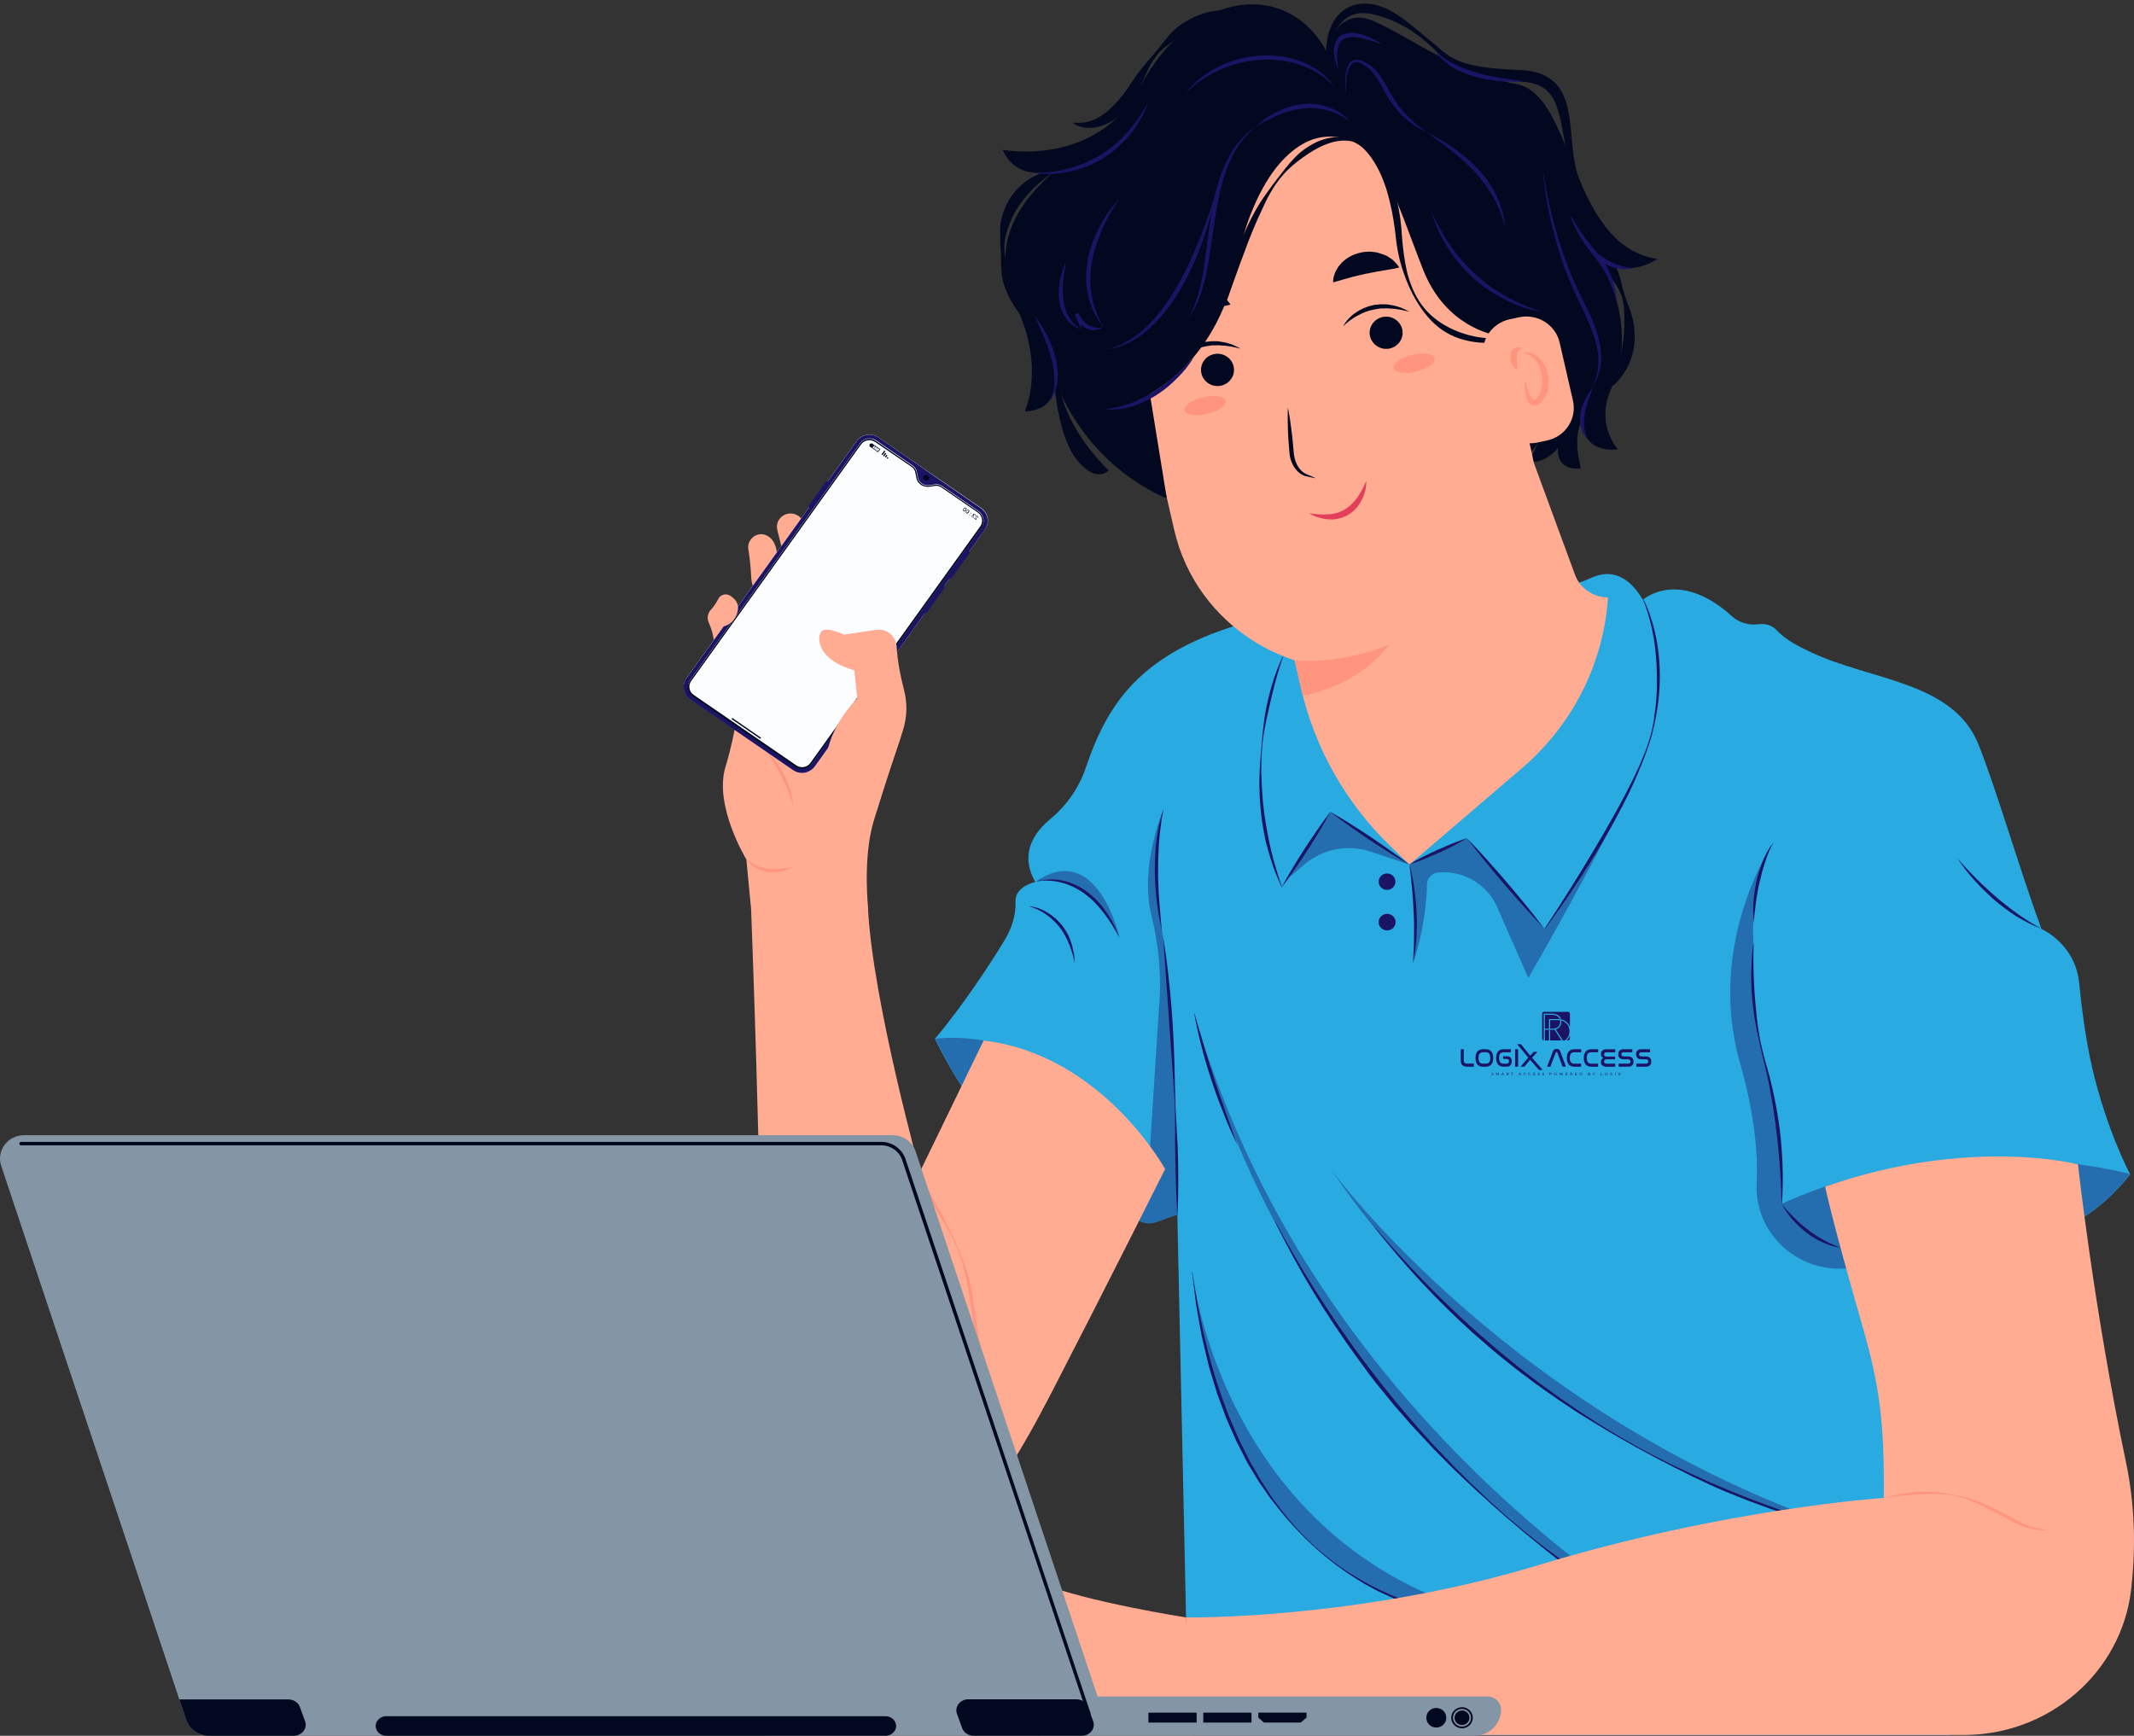 <svg xmlns="http://www.w3.org/2000/svg" width="504" height="410" viewBox="0 0 504 410" fill="none"><rect x="0" y="0" width="504" height="410" fill="#333333" stroke="none"/><path d="M220.811 245.37C220.811 245.37 228.341 261.506 237.744 269.318C243.963 274.489 262.957 284.977 269.064 288.351C270.113 288.938 271.349 289.085 272.511 288.828C272.698 288.791 272.885 288.718 273.035 288.681L278.055 286.884L280.715 409.85H460.542L442.972 300.527L441.585 291.909C441.585 291.909 477.513 294.072 489.202 289.012C496.62 285.821 502.914 277.643 503.101 277.386C503.101 277.386 497.631 267.264 494.11 252.155C492.574 245.48 491.6 237.815 491.038 232.094C490.775 229.381 489.801 226.813 488.265 224.65C486.729 222.486 484.631 220.652 482.159 219.442C477.176 206.02 471.144 185.263 467.136 175.544C461.067 160.948 441.81 160.728 427.686 154.053C424.764 152.66 421.842 151.23 419.632 148.882C418.32 147.489 416.709 147.269 415.323 147.452C413.038 147.746 410.753 147.122 409.067 145.582C396.441 134.14 388.012 141.658 388.012 141.658C383.891 134.727 379.245 134.947 375.911 136.45C371.266 138.577 366.171 139.604 361.038 139.714C332.678 140.191 312.372 142.391 297.612 146.132C270.188 153.1 261.871 165.312 256.476 181.228C256.476 181.265 256.439 181.302 256.439 181.338C254.828 186.069 251.943 190.25 248.047 193.477C245.462 195.604 242.877 198.758 242.877 202.719C242.877 204.443 243.364 206.313 244.525 208.33C244.525 208.33 239.692 209.32 239.842 212.951C239.955 216.105 238.981 219.185 237.37 221.899C228.453 236.569 220.811 245.37 220.811 245.37Z" fill="#29AAE1"></path><path d="M248.722 87.343C248.722 87.343 249.321 102.049 254.079 108.284C258.837 114.518 261.834 111.107 261.834 111.107C261.834 111.107 249.771 100.142 249.696 86.793L248.722 87.343Z" fill="#010820"></path><path d="M358.078 95.596L378.983 63.543C378.983 63.543 386.963 78.066 380.594 91.671C376.623 100.143 382.093 106.121 382.093 106.121C382.093 106.121 373.588 107.588 373.701 99.006C373.701 99.006 373.701 99.006 373.701 99.043C373.514 99.556 371.341 102.747 373.364 110.595C373.364 110.595 370.292 111.255 368.718 109.091C367.594 107.588 368.006 105.791 368.006 105.791C366.283 107.881 363.548 109.495 361.263 108.945L363.436 104.104C362.874 105.241 361.076 108.321 356.842 110.412C350.81 113.455 346.465 111.548 346.465 111.548L358.078 95.596Z" fill="#010820"></path><path d="M297.2 118.591L360.551 104.691L371.978 135.754C373.139 138.944 376.248 141.071 379.695 141.108H379.77C378.758 156.658 371.453 171.144 359.502 181.412L332.865 204.223L328.182 199.675C317.767 189.517 310.499 176.645 307.277 162.599L297.2 118.591Z" fill="#FFAC93"></path><path d="M328.969 157.132C352.272 151.998 366.92 129.37 361.675 106.559L350.099 56.097C344.854 33.286 321.739 18.947 298.436 24.081C275.134 29.215 260.485 51.843 265.73 74.654L277.307 125.116C282.514 147.927 305.667 162.266 328.969 157.132Z" fill="#FFAC93"></path><path d="M305.779 156.034L307.689 164.395C312.073 163.478 321.926 160.544 328.032 152.293C320.802 155.264 313.197 156.437 305.779 156.034Z" fill="#FF957E"></path><path d="M283.714 88.059C283.327 85.987 284.728 83.999 286.844 83.62C288.961 83.24 290.991 84.612 291.379 86.684C291.767 88.756 290.365 90.743 288.249 91.123C286.132 91.502 284.102 90.13 283.714 88.059Z" fill="#010820"></path><path d="M277.344 85.803C278.393 84.776 279.517 83.933 280.753 83.273C281.99 82.613 283.263 82.063 284.65 81.843C284.987 81.733 285.324 81.733 285.661 81.659L286.186 81.586C286.373 81.549 286.523 81.586 286.71 81.586L287.759 81.549C288.096 81.586 288.471 81.623 288.808 81.623L289.333 81.659L289.857 81.733L290.906 81.879C291.618 82.026 292.292 82.209 293.042 82.356C292.405 82.026 291.73 81.696 291.056 81.403L290.007 81.073L289.482 80.926L288.92 80.816C288.546 80.742 288.171 80.706 287.797 80.632C287.422 80.596 287.047 80.596 286.673 80.596C286.485 80.596 286.298 80.596 286.111 80.596L285.549 80.669C285.174 80.706 284.799 80.706 284.425 80.816C282.926 81.109 281.54 81.733 280.304 82.576C279.105 83.456 278.056 84.556 277.344 85.803Z" fill="#010820"></path><path d="M323.575 79.427C324.062 81.481 326.122 82.764 328.22 82.324C330.318 81.847 331.629 79.83 331.18 77.776C330.693 75.723 328.632 74.439 326.534 74.879C324.436 75.356 323.088 77.373 323.575 79.427Z" fill="#010820"></path><path d="M317.205 77.079C318.254 76.052 319.378 75.208 320.615 74.548C321.851 73.888 323.125 73.338 324.511 73.118C324.848 73.008 325.185 73.008 325.522 72.935L326.047 72.861C326.234 72.825 326.384 72.861 326.571 72.861L327.62 72.825C327.958 72.861 328.332 72.898 328.669 72.898L329.194 72.935L329.718 73.008L330.767 73.155C331.479 73.301 332.154 73.485 332.903 73.631C332.266 73.301 331.592 72.971 330.917 72.678L329.868 72.348L329.344 72.201L328.782 72.091C328.407 72.018 328.033 71.981 327.658 71.908C327.283 71.871 326.909 71.871 326.534 71.871C326.347 71.871 326.159 71.871 325.972 71.871L325.41 71.944C325.035 71.981 324.661 71.981 324.286 72.091C322.788 72.385 321.401 73.008 320.165 73.851C318.929 74.695 317.917 75.795 317.205 77.079Z" fill="#010820"></path><path d="M304.168 96.258C304.093 97.908 304.131 99.558 304.168 101.209C304.206 102.859 304.318 104.509 304.468 106.16C304.543 106.966 304.58 107.847 304.88 108.69C305.18 109.534 305.555 110.304 306.154 111.001C306.716 111.661 307.503 112.247 308.364 112.467C309.188 112.651 310.013 112.834 310.837 112.981C310.088 112.614 309.301 112.321 308.514 111.991C307.802 111.697 307.24 111.147 306.791 110.524C306.341 109.9 306.004 109.167 305.817 108.433C305.592 107.7 305.554 106.93 305.48 106.086C305.33 104.436 305.18 102.822 304.955 101.172C304.768 99.522 304.505 97.908 304.168 96.258Z" fill="#010820"></path><path d="M322.675 113.604C322.076 114.997 321.401 116.317 320.577 117.491C319.753 118.664 318.741 119.655 317.58 120.351C316.981 120.718 316.344 120.975 315.707 121.158C315.37 121.268 315.033 121.305 314.695 121.378C314.358 121.415 313.984 121.488 313.646 121.488C312.223 121.598 310.724 121.452 309.151 121.232C310.499 122.038 311.998 122.515 313.609 122.662C314.396 122.735 315.257 122.699 316.044 122.515C316.868 122.332 317.655 122.038 318.367 121.635C319.828 120.792 320.914 119.471 321.626 118.078C322.338 116.684 322.713 115.144 322.675 113.604Z" fill="#E43F5A"></path><path d="M274.984 75.466C276.707 74.99 278.018 74.586 279.254 74.256C280.491 73.926 281.577 73.669 282.664 73.449C282.813 73.413 282.926 73.376 283.076 73.376L283.488 73.303C283.638 73.266 283.75 73.229 283.9 73.193C284.05 73.156 284.2 73.156 284.349 73.119C284.649 73.083 284.949 73.009 285.249 72.936C285.548 72.899 285.848 72.863 286.185 72.789C286.335 72.753 286.522 72.716 286.672 72.679C286.822 72.679 287.009 72.643 287.159 72.606C287.496 72.569 287.871 72.496 288.208 72.422C288.958 72.312 289.707 72.203 290.606 71.946C290.381 71.579 290.119 71.212 289.819 70.919C289.519 70.589 289.22 70.296 288.92 70.039C288.583 69.782 288.246 69.562 287.871 69.342C287.684 69.232 287.496 69.122 287.309 69.049C287.122 68.975 286.934 68.902 286.71 68.829C286.298 68.682 285.886 68.572 285.473 68.425C285.061 68.352 284.612 68.278 284.2 68.242C283.975 68.205 283.75 68.205 283.563 68.205L282.888 68.242C282.439 68.278 281.989 68.278 281.577 68.425C279.816 68.755 278.205 69.635 277.007 70.846C276.857 70.992 276.707 71.176 276.594 71.322C276.445 71.469 276.332 71.652 276.182 71.836C275.958 72.203 275.733 72.532 275.545 72.936C275.208 73.743 274.946 74.55 274.984 75.466Z" fill="#010820"></path><path d="M314.845 66.699C316.568 66.222 317.879 65.819 319.116 65.489C320.352 65.159 321.438 64.902 322.525 64.682C322.675 64.645 322.787 64.609 322.937 64.609L323.349 64.535C323.499 64.498 323.611 64.462 323.761 64.425C323.911 64.388 324.061 64.388 324.211 64.352C324.511 64.315 324.81 64.242 325.11 64.168C325.41 64.132 325.709 64.095 326.047 64.022C326.196 63.985 326.384 63.948 326.534 63.912C326.683 63.912 326.871 63.875 327.021 63.838C327.358 63.802 327.732 63.728 328.07 63.655C328.819 63.545 329.568 63.435 330.467 63.178C330.243 62.812 329.98 62.445 329.681 62.151C329.381 61.821 329.081 61.528 328.781 61.271C328.444 61.014 328.107 60.794 327.732 60.574C327.545 60.464 327.358 60.354 327.17 60.281C326.983 60.208 326.796 60.134 326.571 60.061C326.159 59.914 325.747 59.804 325.335 59.658C324.923 59.584 324.473 59.511 324.061 59.474C323.836 59.438 323.611 59.438 323.424 59.438L322.75 59.474C322.3 59.511 321.851 59.511 321.438 59.658C319.678 59.988 318.067 60.868 316.868 62.078C316.718 62.225 316.568 62.408 316.456 62.555C316.306 62.701 316.194 62.885 316.044 63.068C315.819 63.435 315.594 63.765 315.407 64.168C315.07 64.975 314.807 65.819 314.845 66.699Z" fill="#010820"></path><path d="M324.436 37.397C320.615 32.3 313.459 30.723 307.839 33.913C303.606 36.297 298.998 41.211 295.252 50.93C293.94 54.34 293.004 57.934 292.329 61.565C291.131 68.093 286.747 84.229 271.574 93.067L275.546 117.602L274.871 117.455C263.819 112.394 254.828 103.189 249.883 91.6C249.508 90.72 249.133 89.803 248.759 88.887C248.759 88.887 249.92 91.931 247.785 94.718C245.874 97.248 242.015 97.175 242.015 97.175C242.015 97.175 246.848 87.236 240.217 72.824C234.223 59.805 238.194 49.72 249.283 40.221C249.283 40.221 240.329 43.412 236.808 35.38C236.808 35.38 259.024 39.671 269.214 20.564C281.69 -2.87 304.243 -4.63 313.234 12.056C313.234 12.056 315.557 0.907 324.773 5.125C333.989 9.342 344.03 17.3 358.041 19.831C372.053 22.361 370.329 57.934 391.421 61.162C391.421 61.162 382.055 67.946 376.024 57.421C376.024 57.421 392.545 79.975 360.926 104.51L358.004 79.865C358.004 79.865 342.718 80.305 336.125 63.765C331.179 51.076 328.894 43.338 324.436 37.397Z" fill="#010820"></path><path d="M313.421 12.054C313.908 10.294 314.62 8.607 315.482 7.14C316.381 5.673 317.542 4.389 318.966 3.729C319.678 3.399 320.427 3.179 321.251 3.106C322.038 3.032 322.862 3.106 323.687 3.252C325.335 3.546 327.021 4.096 328.669 4.793C332.004 6.186 335.113 8.277 337.81 10.771C339.159 11.981 340.358 13.411 341.894 14.621C343.393 15.832 345.191 16.748 347.064 17.335C348.9 17.959 350.81 18.289 352.684 18.582L354.107 18.802L355.531 18.949C356.467 19.059 357.404 19.132 358.341 19.205C359.315 19.279 360.139 19.315 360.963 19.462C361.787 19.609 362.574 19.792 363.323 20.122C364.035 20.416 364.71 20.819 365.271 21.332C365.833 21.846 366.32 22.469 366.733 23.13C367.557 24.523 368.044 26.21 368.456 27.934C368.868 29.657 369.13 31.454 369.505 33.251C369.842 35.048 370.254 36.882 370.816 38.642C371.416 40.403 372.165 42.126 373.251 43.667L373.476 43.557C371.978 40.219 371.565 36.625 371.228 33.031C371.078 31.234 370.929 29.401 370.629 27.53C370.329 25.697 369.917 23.79 368.98 21.956C368.493 21.039 367.894 20.159 367.107 19.425C366.32 18.692 365.421 18.069 364.447 17.665C363.473 17.225 362.462 16.968 361.45 16.785C360.439 16.602 359.427 16.565 358.528 16.528C354.857 16.345 351.185 16.125 347.701 15.355C347.251 15.281 346.839 15.135 346.427 15.025C346.015 14.915 345.603 14.768 345.153 14.621C344.329 14.328 343.542 13.961 342.756 13.521C341.22 12.641 339.871 11.357 338.447 10.184C337.024 8.974 335.6 7.8 334.176 6.626C332.715 5.453 331.254 4.279 329.643 3.252C328.032 2.262 326.234 1.382 324.211 1.015C323.2 0.832 322.151 0.795 321.102 0.942C320.053 1.089 319.004 1.382 318.067 1.932C317.13 2.482 316.344 3.179 315.707 3.986C315.107 4.793 314.583 5.636 314.246 6.553C313.871 7.433 313.609 8.35 313.459 9.304C313.309 10.22 313.197 11.174 313.234 12.091L313.421 12.054Z" fill="#010820"></path><path d="M319.94 33.286C318.966 32.7 317.768 32.443 316.606 32.37C315.445 32.296 314.246 32.48 313.122 32.773C312.56 32.92 311.998 33.14 311.474 33.323C310.949 33.543 310.425 33.8 309.9 34.093C308.889 34.643 307.952 35.304 307.053 36.037C305.329 37.541 303.943 39.301 302.557 41.061C301.171 42.822 299.86 44.582 298.586 46.416C297.312 48.249 296.188 50.193 295.214 52.173C294.24 54.154 293.341 56.207 292.592 58.298C291.131 62.478 290.044 66.769 289.52 71.17L289.67 71.207C291.168 67.063 292.592 62.919 294.165 58.848L294.727 57.308L295.327 55.804C295.701 54.777 296.151 53.787 296.563 52.797C297.013 51.807 297.425 50.816 297.912 49.826L298.586 48.359L299.298 46.892C300.309 44.949 301.471 43.078 302.932 41.428C304.355 39.741 306.079 38.347 307.84 37.101C309.6 35.854 311.436 34.717 313.459 33.983C315.445 33.25 317.655 32.92 319.828 33.507L319.94 33.286Z" fill="#010820"></path><path d="M358.978 79.644C356.056 80.01 353.171 80.121 350.324 79.79C348.9 79.644 347.514 79.35 346.165 78.947C344.817 78.544 343.505 78.03 342.232 77.37C340.995 76.747 339.797 75.977 338.673 75.06C337.586 74.18 336.575 73.116 335.75 71.979C334.065 69.669 332.978 66.955 332.304 64.204C331.667 61.454 331.33 58.63 331.105 55.806C330.955 52.946 330.58 50.012 329.869 47.188C329.119 44.364 328.07 41.577 326.459 39.083C326.047 38.46 325.635 37.836 325.148 37.286C324.699 36.699 324.174 36.149 323.65 35.636C323.125 35.122 322.526 34.645 321.889 34.242C321.252 33.839 320.615 33.472 319.903 33.252L319.866 33.399C321.139 34.095 322.151 35.122 323.05 36.186C323.949 37.249 324.699 38.46 325.373 39.706C326.684 42.2 327.583 44.877 328.22 47.591C328.895 50.342 329.344 53.129 329.644 55.953C329.943 58.85 330.543 61.711 331.517 64.461C332.454 67.212 333.69 69.852 335.301 72.309C336.912 74.73 338.935 77.003 341.557 78.544C342.869 79.314 344.255 79.9 345.716 80.267C347.177 80.671 348.675 80.891 350.174 80.964C353.171 81.111 356.168 80.707 358.978 79.79V79.644Z" fill="#010820"></path><path d="M241.603 74.583C241.453 73.703 241.266 72.897 241.003 72.053C240.779 71.246 240.554 70.439 240.329 69.632C240.067 68.826 239.88 68.019 239.617 67.249C239.393 66.442 239.168 65.672 238.831 64.902C238.306 63.361 237.519 61.821 237.332 60.134C237.182 59.327 237.22 58.484 237.22 57.64C237.295 56.797 237.444 55.99 237.669 55.183C237.856 54.376 238.194 53.643 238.456 52.873C238.643 52.506 238.756 52.139 238.905 51.773L239.392 50.709C240.104 49.279 241.041 48.032 242.015 46.785C242.989 45.575 244.113 44.401 245.349 43.338C246.586 42.274 247.934 41.247 249.358 40.294L249.283 40.037C247.485 40.184 245.761 40.844 244.15 41.687C242.539 42.531 241.078 43.704 239.88 45.061C238.643 46.418 237.744 48.069 237.107 49.756C236.957 50.196 236.808 50.599 236.695 51.039C236.583 51.479 236.47 51.919 236.395 52.359C236.283 52.799 236.283 53.239 236.246 53.68C236.208 54.12 236.208 54.56 236.208 55C236.208 56.76 236.32 58.484 236.395 60.171C236.433 61.894 236.395 63.655 236.658 65.378C236.808 66.222 237.032 67.065 237.332 67.909C237.669 68.716 237.969 69.522 238.381 70.293C238.793 71.063 239.205 71.833 239.692 72.566C240.179 73.263 240.704 73.997 241.303 74.657L241.603 74.583Z" fill="#010820"></path><path d="M365.421 104.033L363.211 104.509C358.865 105.463 354.557 102.786 353.583 98.568L350.436 84.853C349.462 80.598 352.197 76.381 356.505 75.427L358.715 74.951C363.061 73.997 367.37 76.674 368.344 80.892L371.491 94.608C372.465 98.862 369.767 103.079 365.421 104.033Z" fill="#FFAC93"></path><path d="M359.39 83.348C360.326 83.421 361.188 83.751 361.862 84.301C362.537 84.851 363.024 85.548 363.398 86.318C364.148 87.859 364.41 89.582 364.185 91.232C364.073 92.039 363.811 92.809 363.361 93.506C363.136 93.836 362.874 94.166 362.612 94.35C362.499 94.46 362.387 94.496 362.312 94.496C362.237 94.496 362.2 94.496 362.087 94.423C361.862 94.276 361.638 93.91 361.413 93.543C361.226 93.176 361.076 92.736 360.926 92.333C360.626 91.489 360.401 90.609 360.139 89.692C360.064 90.609 360.102 91.562 360.214 92.479C360.289 92.956 360.364 93.433 360.514 93.91C360.664 94.386 360.851 94.863 361.338 95.34C361.563 95.56 361.975 95.78 362.387 95.743C362.799 95.743 363.136 95.597 363.398 95.413C363.923 95.083 364.26 94.716 364.56 94.276C365.197 93.433 365.571 92.443 365.721 91.453C366.021 89.435 365.571 87.382 364.485 85.731C364.185 85.328 363.885 84.925 363.511 84.558C363.136 84.228 362.724 83.898 362.274 83.678C361.375 83.201 360.326 83.091 359.39 83.348Z" fill="#FF957E"></path><path d="M358.304 87.419C358.379 86.796 358.341 86.246 358.304 85.732C358.266 85.219 358.229 84.742 358.229 84.302C358.229 83.862 358.266 83.532 358.416 83.202C358.566 82.871 358.978 82.578 359.502 82.248C358.94 81.955 358.191 81.918 357.554 82.358C357.217 82.578 356.992 82.908 356.88 83.275C356.73 83.605 356.693 83.972 356.693 84.302C356.693 84.962 356.88 85.549 357.142 86.062C357.404 86.576 357.779 87.052 358.304 87.419Z" fill="#FF957E"></path><path d="M375.949 57.087C376.586 58.554 377.26 59.911 377.972 61.268C378.309 61.928 378.684 62.588 379.058 63.248C379.395 63.908 379.77 64.569 380.22 65.192C381.044 66.439 382.055 67.686 382.655 69.079C383.254 70.473 383.554 72.013 383.591 73.517L383.629 74.654C383.629 75.02 383.629 75.424 383.629 75.791C383.629 76.157 383.591 76.524 383.629 76.891C383.629 77.258 383.629 77.624 383.591 77.991C383.591 78.725 383.479 79.458 383.404 80.155C383.292 80.888 383.217 81.585 383.067 82.282C382.655 85.142 381.793 87.93 380.782 90.937L381.006 91.084C381.306 90.827 381.606 90.533 381.868 90.24C382.168 89.947 382.43 89.653 382.655 89.323C382.917 88.993 383.142 88.7 383.404 88.333C383.629 88.003 383.854 87.636 384.041 87.306C384.49 86.609 384.79 85.839 385.09 85.106C385.352 84.336 385.614 83.565 385.764 82.759C385.952 81.952 386.027 81.145 386.064 80.338C386.064 79.531 386.064 78.725 385.989 77.918C385.952 77.514 385.914 77.111 385.877 76.707C385.802 76.304 385.764 75.901 385.652 75.534C385.539 75.13 385.465 74.764 385.352 74.36L384.978 73.224C384.416 71.72 383.854 70.29 383.441 68.786C382.992 67.282 382.73 65.706 382.168 64.202C381.868 63.468 381.531 62.735 381.081 62.075C380.669 61.415 380.182 60.755 379.695 60.131C378.684 58.884 377.56 57.747 376.173 56.867L375.949 57.087Z" fill="#010820"></path><path d="M288.021 2.518C287.009 2.518 285.998 2.701 285.061 2.958C284.087 3.214 283.151 3.544 282.251 3.948C281.352 4.351 280.453 4.828 279.629 5.341L278.992 5.745C278.805 5.892 278.58 6.038 278.393 6.185C278.018 6.478 277.606 6.808 277.269 7.138C276.557 7.835 275.883 8.569 275.283 9.339C274.983 9.742 274.646 10.109 274.384 10.476C274.084 10.879 273.785 11.246 273.485 11.613C273.335 11.796 273.185 11.979 272.998 12.163L272.548 12.713C272.249 13.079 271.949 13.446 271.612 13.813C270.975 14.546 270.375 15.317 269.739 16.05C269.401 16.417 269.139 16.82 268.839 17.224C268.54 17.627 268.24 18.03 267.978 18.434C267.416 19.204 266.929 19.974 266.442 20.744C266.179 21.111 265.88 21.478 265.618 21.845C265.318 22.211 265.093 22.578 264.793 22.908C264.194 23.568 263.632 24.302 262.995 24.888L262.545 25.365C262.396 25.512 262.208 25.659 262.058 25.805L261.571 26.245L261.347 26.465L261.084 26.649C260.41 27.162 259.661 27.639 258.874 28.042C257.338 28.776 255.502 29.216 253.592 28.922L253.479 29.142C255.203 30.316 257.488 30.426 259.548 29.913C261.646 29.399 263.482 28.189 264.943 26.795C265.73 26.099 266.329 25.292 266.929 24.485C267.528 23.678 268.015 22.798 268.54 21.954C268.989 21.074 269.439 20.194 269.851 19.314C270.263 18.471 270.563 17.59 270.975 16.747C271.2 16.343 271.387 15.903 271.612 15.5C271.837 15.097 272.061 14.656 272.324 14.29C272.586 13.923 272.885 13.52 273.148 13.153C273.298 12.97 273.447 12.786 273.597 12.603C273.747 12.419 273.934 12.273 274.084 12.089C274.422 11.759 274.759 11.429 275.133 11.136C275.508 10.842 275.883 10.549 276.257 10.292C277.007 9.706 277.831 9.265 278.617 8.715C278.992 8.459 279.404 8.202 279.779 7.945C279.966 7.799 280.153 7.689 280.341 7.542C280.528 7.432 280.715 7.285 280.903 7.138C281.652 6.588 282.439 6.112 283.226 5.598C284.799 4.608 286.41 3.654 288.133 2.701L288.021 2.518Z" fill="#010820"></path><path d="M244.301 40.806C247.111 41.283 250.07 41.1 252.88 40.476C255.69 39.853 258.425 38.752 260.86 37.175C262.059 36.405 263.22 35.525 264.269 34.535C264.794 34.058 265.281 33.545 265.805 33.031C266.255 32.481 266.779 31.968 267.191 31.381C268.952 29.144 270.301 26.614 271.275 24.01C269.926 26.467 268.353 28.777 266.554 30.904C266.33 31.161 266.105 31.418 265.843 31.674L265.131 32.445C264.606 32.921 264.157 33.435 263.595 33.875C262.546 34.792 261.459 35.635 260.261 36.369C257.938 37.872 255.353 38.972 252.655 39.743C251.307 40.109 249.92 40.403 248.534 40.586C247.148 40.733 245.725 40.843 244.301 40.806Z" fill="#1B1464"></path><path d="M247.71 94.898C248.384 94.274 248.834 93.394 249.171 92.551C249.471 91.671 249.696 90.754 249.77 89.837C249.92 87.966 249.733 86.096 249.246 84.299C249.134 83.859 248.984 83.419 248.834 82.979L248.384 81.659C248.01 80.815 247.672 79.972 247.223 79.128C246.773 78.321 246.361 77.515 245.874 76.745C245.35 75.974 244.863 75.204 244.301 74.471C244.638 75.314 245.05 76.158 245.425 76.965C245.799 77.771 246.136 78.651 246.511 79.458C246.848 80.302 247.148 81.145 247.485 81.989L247.897 83.272C248.047 83.712 248.159 84.116 248.272 84.556L248.609 85.84L248.834 87.16C248.946 88.04 249.021 88.92 249.021 89.8C249.021 90.68 248.946 91.561 248.759 92.441C248.497 93.248 248.197 94.091 247.71 94.898Z" fill="#1B1464"></path><path d="M281.952 84.338C280.565 85.915 279.067 87.382 277.493 88.739C275.92 90.096 274.272 91.379 272.511 92.479C271.649 93.029 270.75 93.543 269.813 94.02C268.877 94.496 267.94 94.9 266.966 95.267C265.018 96 262.957 96.44 260.822 96.66C262.957 96.88 265.13 96.624 267.191 96.037C269.289 95.45 271.237 94.496 273.073 93.359C273.972 92.773 274.834 92.149 275.658 91.489C276.482 90.792 277.269 90.096 278.018 89.326C279.554 87.822 280.903 86.172 281.952 84.338Z" fill="#1B1464"></path><path d="M296.6 29.879C294.839 31.016 293.341 32.519 292.067 34.17C290.793 35.82 289.782 37.69 288.995 39.597C287.384 43.448 286.56 47.519 285.923 51.59C285.286 55.66 284.874 59.731 284.237 63.765C283.9 65.782 283.525 67.763 282.926 69.743C282.364 71.687 281.615 73.594 280.528 75.391C281.802 73.74 282.664 71.833 283.413 69.926C284.125 67.983 284.612 65.966 285.024 63.949C285.848 59.914 286.298 55.844 286.934 51.81C287.234 49.793 287.609 47.776 288.021 45.795C288.47 43.815 288.995 41.834 289.707 39.964C291.13 36.077 293.341 32.483 296.6 29.879Z" fill="#1B1464"></path><path d="M296.6 29.876C297.499 29.399 298.361 28.886 299.26 28.409L300.608 27.786C301.058 27.602 301.508 27.309 301.957 27.162C302.444 26.979 302.894 26.832 303.343 26.649C303.568 26.575 303.793 26.465 304.055 26.392L304.767 26.209C305.254 26.099 305.704 25.915 306.191 25.842L307.652 25.622C309.6 25.402 311.585 25.549 313.496 26.062C315.407 26.575 317.205 27.456 318.816 28.666C317.505 27.125 315.706 25.989 313.721 25.292L312.972 25.035L312.222 24.852L311.436 24.668C311.173 24.632 310.911 24.595 310.649 24.595C310.124 24.558 309.6 24.485 309.075 24.522L308.289 24.558C308.026 24.558 307.764 24.558 307.502 24.595L305.966 24.852C305.441 24.962 304.954 25.108 304.467 25.255L303.718 25.475C303.456 25.549 303.231 25.659 303.006 25.769C302.519 25.989 302.07 26.172 301.583 26.392C300.646 26.869 299.822 27.419 298.923 27.932C298.173 28.593 297.349 29.216 296.6 29.876Z" fill="#1B1464"></path><path d="M381.906 71.355C381.718 69.375 381.344 67.358 380.632 65.451L380.37 64.754C380.257 64.534 380.145 64.277 380.033 64.057C379.92 63.837 379.808 63.58 379.695 63.36L379.321 62.7C378.796 61.82 378.197 61.013 377.56 60.206C376.286 58.629 375.012 57.126 373.851 55.512C372.69 53.898 371.678 52.175 370.667 50.451C371.303 52.358 372.128 54.192 373.177 55.916C373.701 56.796 374.263 57.602 374.863 58.446C375.462 59.253 376.099 60.023 376.698 60.83C377.972 62.37 379.021 63.984 379.845 65.781C380.707 67.541 381.306 69.411 381.906 71.355Z" fill="#1B1464"></path><path d="M364.56 73.666C363.024 73.3 361.562 72.786 360.101 72.163C358.64 71.576 357.254 70.879 355.905 70.146C353.208 68.642 350.66 66.845 348.413 64.755C347.851 64.241 347.289 63.691 346.764 63.178C346.24 62.628 345.715 62.078 345.228 61.454C344.217 60.317 343.28 59.071 342.418 57.824C340.695 55.293 339.234 52.579 337.96 49.719C338.822 52.689 340.096 55.587 341.744 58.227C343.392 60.904 345.416 63.361 347.738 65.488C350.061 67.615 352.721 69.412 355.568 70.806C358.341 72.273 361.413 73.3 364.56 73.666Z" fill="#1B1464"></path><path d="M316.119 16.64C315.857 15.137 315.707 13.633 315.819 12.203C315.894 11.506 316.044 10.809 316.381 10.223C316.681 9.636 317.168 9.232 317.805 9.012C319.041 8.536 320.577 8.792 322.038 9.122C323.499 9.452 324.96 9.966 326.421 10.443C325.148 9.599 323.761 8.866 322.263 8.352C321.514 8.059 320.727 7.912 319.94 7.802C319.116 7.729 318.254 7.765 317.43 8.059C316.606 8.352 315.857 9.012 315.519 9.782C315.145 10.553 315.032 11.396 315.032 12.166C315.07 13.743 315.482 15.247 316.119 16.64Z" fill="#1B1464"></path><path d="M315.294 20.71C313.496 17.923 310.649 15.833 307.464 14.586C305.891 13.926 304.205 13.559 302.519 13.303C300.833 13.082 299.11 13.046 297.424 13.156C294.015 13.376 290.681 14.293 287.646 15.833C284.649 17.373 281.914 19.5 279.929 22.104C281.09 20.93 282.364 19.867 283.712 18.95C285.061 18.033 286.522 17.227 287.983 16.53C290.98 15.173 294.202 14.366 297.462 14.146C300.721 13.926 304.055 14.256 307.127 15.319C308.663 15.87 310.162 16.566 311.511 17.483C312.972 18.363 314.245 19.427 315.294 20.71Z" fill="#1B1464"></path><path d="M255.315 77.736C254.004 77.003 253.03 75.866 252.318 74.656C251.644 73.409 251.269 72.015 251.119 70.622C250.97 69.925 251.045 69.191 251.007 68.495C251.007 67.761 251.082 67.064 251.119 66.331C251.232 65.597 251.269 64.864 251.382 64.167C251.494 63.434 251.644 62.7 251.719 61.967C251.419 62.664 251.157 63.36 250.895 64.057C250.67 64.754 250.52 65.487 250.333 66.221C250.258 66.588 250.22 66.954 250.183 67.358C250.145 67.725 250.07 68.091 250.07 68.495V69.632C250.07 69.998 250.108 70.402 250.145 70.768C250.22 71.539 250.408 72.272 250.632 73.005L251.082 74.069C251.269 74.399 251.457 74.729 251.681 75.059C252.543 76.343 253.817 77.37 255.315 77.736Z" fill="#1B1464"></path><path d="M260.598 77.261C259.923 77.408 259.249 77.445 258.65 77.334C258.013 77.261 257.451 77.041 256.964 76.748C256.477 76.418 256.027 76.014 255.69 75.537C255.503 75.317 255.353 75.024 255.165 74.767C255.016 74.474 254.866 74.217 254.716 73.924L253.854 74.217C254.041 74.804 254.304 75.391 254.528 75.978C254.791 76.564 255.053 77.151 255.353 77.701C255.315 77.078 255.24 76.418 255.128 75.794C255.016 75.171 254.903 74.547 254.753 73.96L253.892 74.254C254.041 74.584 254.154 74.914 254.304 75.207C254.491 75.501 254.641 75.831 254.866 76.124C255.315 76.711 255.877 77.188 256.514 77.555C257.188 77.885 257.938 78.031 258.687 77.958C259.361 77.921 260.036 77.665 260.598 77.261Z" fill="#1B1464"></path><path d="M264.27 47.113C262.359 49.094 260.823 51.404 259.549 53.861C258.912 55.071 258.388 56.355 257.901 57.639C257.451 58.959 257.114 60.279 256.852 61.636C256.627 62.993 256.515 64.386 256.515 65.78C256.552 67.174 256.664 68.567 257.002 69.887C257.151 70.548 257.376 71.208 257.564 71.868C257.826 72.491 258.051 73.151 258.388 73.775C258.987 75.022 259.736 76.159 260.598 77.259C259.961 76.049 259.324 74.875 258.875 73.591C258.612 72.968 258.463 72.308 258.238 71.684C258.088 71.024 257.901 70.401 257.826 69.741C257.713 69.081 257.638 68.421 257.564 67.76C257.526 67.1 257.489 66.44 257.526 65.78C257.526 64.46 257.638 63.139 257.901 61.819C258.35 59.215 259.212 56.648 260.298 54.191C261.385 51.734 262.696 49.387 264.27 47.113Z" fill="#1B1464"></path><path d="M287.309 44.84C286.747 46.747 286.185 48.654 285.511 50.524C284.874 52.395 284.2 54.265 283.45 56.099C282.701 57.932 281.952 59.766 281.128 61.563C280.303 63.36 279.442 65.12 278.43 66.844C276.519 70.291 274.272 73.592 271.537 76.452C270.151 77.883 268.615 79.129 266.929 80.193C265.243 81.257 263.407 82.063 261.422 82.54C263.445 82.283 265.393 81.587 267.191 80.633C268.989 79.643 270.638 78.433 272.099 77.002C273.56 75.609 274.871 74.032 276.107 72.418C277.306 70.805 278.355 69.081 279.367 67.321C281.315 63.8 282.926 60.133 284.237 56.355C285.548 52.615 286.597 48.764 287.309 44.84Z" fill="#1B1464"></path><path d="M376.136 91.492C375.499 92.372 374.9 93.326 374.375 94.316C373.888 95.306 373.476 96.37 373.289 97.47C373.102 98.57 373.064 99.744 373.364 100.844C373.626 101.944 374.188 102.971 374.975 103.778C374.563 102.751 374.263 101.724 374.151 100.697C374.038 99.67 374.113 98.644 374.3 97.617C374.488 96.59 374.788 95.6 375.125 94.573C375.499 93.583 375.874 92.556 376.136 91.492Z" fill="#1B1464"></path><path d="M364.372 39.816C364.522 42.053 364.822 44.327 365.159 46.528C365.346 47.628 365.534 48.765 365.759 49.865C365.983 50.965 366.208 52.065 366.508 53.166C367.557 57.566 368.906 61.931 370.629 66.111C371.078 67.138 371.491 68.202 371.978 69.228L373.439 72.309C374.413 74.326 375.387 76.38 376.136 78.47C376.885 80.561 377.485 82.724 377.522 84.925C377.56 86.025 377.447 87.125 377.185 88.225C376.923 89.326 376.548 90.389 376.136 91.453C377.223 89.472 378.122 87.272 378.159 84.961C378.272 82.651 377.747 80.341 377.035 78.177C376.698 77.077 376.248 76.013 375.799 74.986C375.349 73.923 374.862 72.896 374.338 71.906C373.813 70.879 373.364 69.889 372.839 68.862C372.352 67.835 371.94 66.808 371.453 65.781C369.692 61.637 368.269 57.346 367.07 53.019C365.946 48.691 364.972 44.291 364.372 39.816Z" fill="#1B1464"></path><path d="M385.652 63.321C383.554 63.174 381.681 62.514 379.92 61.597C379.058 61.121 378.234 60.571 377.447 59.947C377.222 59.8 377.073 59.617 376.848 59.47L376.248 58.994C375.874 58.664 375.499 58.297 375.087 57.967C375.312 58.444 375.574 58.884 375.874 59.324C376.211 59.727 376.511 60.167 376.885 60.534C377.597 61.304 378.459 61.964 379.395 62.478C380.332 62.991 381.381 63.358 382.467 63.505C383.554 63.688 384.64 63.651 385.652 63.321Z" fill="#1B1464"></path><path d="M336.874 31.162C338.934 32.666 340.995 34.133 342.943 35.71C344.891 37.287 346.802 38.937 348.45 40.77C350.136 42.604 351.597 44.621 352.796 46.785C353.995 48.949 354.856 51.296 355.531 53.716C355.269 51.222 354.594 48.729 353.545 46.418C352.459 44.108 350.998 41.981 349.237 40.074C347.476 38.203 345.528 36.516 343.43 35.05C341.332 33.619 339.159 32.336 336.874 31.162Z" fill="#1B1464"></path><path d="M317.955 22.725C317.88 21.331 317.88 19.938 318.03 18.581C318.104 17.884 318.217 17.224 318.442 16.564C318.666 15.941 318.966 15.317 319.453 14.95C319.94 14.584 320.615 14.62 321.214 14.877C321.813 15.134 322.413 15.5 322.937 15.904C323.986 16.747 324.848 17.774 325.522 18.984C326.234 20.158 326.834 21.405 327.583 22.615C328.295 23.825 329.119 24.999 330.055 26.099C331.929 28.263 334.326 29.95 336.836 31.197C334.551 29.51 332.453 27.676 330.73 25.512C330.318 24.962 329.906 24.412 329.531 23.862C329.156 23.312 328.782 22.725 328.445 22.102C327.77 20.891 327.096 19.681 326.347 18.471C325.56 17.261 324.623 16.087 323.387 15.28C322.787 14.877 322.113 14.547 321.401 14.29C321.027 14.18 320.652 14.07 320.24 14.107C319.828 14.143 319.416 14.29 319.116 14.547C318.479 15.06 318.217 15.794 318.03 16.491C317.842 17.187 317.767 17.884 317.73 18.581C317.692 19.938 317.767 21.331 317.955 22.725Z" fill="#1B1464"></path><path d="M338.822 11.65C339.234 12.531 339.871 13.301 340.545 13.961C340.883 14.291 341.295 14.621 341.669 14.914C342.081 15.208 342.456 15.501 342.868 15.758C343.692 16.308 344.592 16.711 345.491 17.115L346.877 17.628C347.326 17.811 347.813 17.922 348.263 18.068C349.2 18.362 350.174 18.545 351.11 18.765C352.084 18.912 353.058 19.058 353.995 19.168C354.969 19.242 355.943 19.315 356.917 19.315C357.891 19.279 358.865 19.278 359.839 19.205C358.865 19.058 357.929 18.912 356.955 18.802L354.107 18.362C353.171 18.178 352.234 17.995 351.298 17.811C350.361 17.591 349.424 17.408 348.525 17.078C346.69 16.565 344.929 15.905 343.243 15.024C342.831 14.841 342.419 14.548 342.007 14.328C341.594 14.071 341.22 13.814 340.845 13.521C340.133 13.044 339.422 12.384 338.822 11.65Z" fill="#1B1464"></path><g opacity="0.4"><path d="M281.952 239.062C281.952 239.062 302.445 341.125 407.718 392.101C407.718 392.101 312.373 344.352 281.952 239.062Z" fill="#1B1464"></path></g><g opacity="0.4"><path d="M438.401 362.026C438.401 362.026 363.099 347.76 314.433 276.357C314.471 276.357 358.154 336.208 438.401 362.026Z" fill="#1B1464"></path></g><g opacity="0.4"><path d="M333.764 227.511C333.764 227.511 336.799 219.003 337.024 208.844C337.061 207.414 338.147 206.24 339.609 206.094C345.565 205.544 351.185 208.808 353.545 214.162L360.963 230.995C360.963 230.995 377.222 202.94 384.64 186.547C384.64 186.547 374.675 205.03 364.709 219.37L346.427 197.989L332.828 204.223C332.865 204.223 335.263 215.482 333.764 227.511Z" fill="#1B1464"></path></g><g opacity="0.4"><path d="M303.831 207.78L314.171 191.754L332.865 204.223L323.762 201.179C318.329 199.345 312.335 200.519 308.027 204.223L303.831 207.78Z" fill="#1B1464"></path></g><g opacity="0.4"><path d="M418.807 199.053C412.963 208.845 414.124 222.927 414.124 222.927C414.124 222.927 413.825 237.303 414.911 242.071C415.998 246.838 416.447 249.479 418.845 259.784C421.242 270.089 420.793 284.355 420.793 284.355C461.366 265.798 503.101 277.314 503.101 277.314C502.914 277.57 496.582 285.749 489.202 288.939C477.551 294 441.585 291.836 441.585 291.836L442.972 300.455C438.701 300.051 436.041 299.611 436.041 299.611C435.891 299.611 435.704 299.648 435.554 299.648C423.902 300.271 414.312 290.846 414.874 279.441C415.211 272.583 414.424 263.231 410.94 251.056C402.81 222.487 418.807 199.053 418.807 199.053Z" fill="#1B1464"></path></g><g opacity="0.4"><path d="M275.209 276.102C274.234 274.488 271.612 271.004 271.612 271.004L273.86 235.981C274.272 229.343 273.523 222.705 271.949 216.251C269.027 204.332 274.834 191.166 274.834 191.166C271.013 204.222 274.459 219.955 274.459 219.955C277.906 240.125 278.093 286.847 278.093 286.847L273.073 288.644C272.886 288.717 272.698 288.754 272.549 288.791C272.249 288.864 271.912 288.901 271.612 288.901C271.575 288.901 271.537 288.901 271.5 288.901C271.387 288.901 271.237 288.901 271.125 288.901C271.088 288.901 271.013 288.901 270.975 288.901C270.863 288.901 270.75 288.864 270.675 288.864C270.6 288.864 270.563 288.827 270.488 288.827C270.376 288.791 270.301 288.791 270.188 288.754C270.113 288.754 270.076 288.717 270.001 288.717C269.889 288.681 269.814 288.644 269.701 288.607C269.664 288.571 269.589 288.571 269.551 288.534C269.402 288.461 269.252 288.424 269.139 288.35C262.995 285.013 244.039 274.488 237.82 269.317C228.416 261.506 220.886 245.369 220.886 245.369C220.886 245.369 251.531 240.455 275.209 276.102Z" fill="#1B1464"></path></g><g opacity="0.4"><path d="M355.118 382.456C355.118 382.456 292.141 387.15 281.614 300.527C281.577 300.527 288.882 366.98 355.118 382.456Z" fill="#1B1464"></path></g><g opacity="0.4"><path d="M244.563 208.255C244.563 208.255 256.626 204.221 264.419 221.494C264.419 221.494 259.249 198.244 244.563 208.255Z" fill="#1B1464"></path></g><path d="M420.793 284.354C421.467 285.674 422.329 286.884 423.303 288.021C424.277 289.158 425.401 290.185 426.562 291.101C427.162 291.578 427.799 291.982 428.436 292.385L429.41 292.935C429.559 293.008 429.747 293.118 429.897 293.192L430.421 293.412C431.77 294.072 433.231 294.475 434.729 294.769C433.343 294.182 431.995 293.632 430.721 292.898L430.234 292.642L429.747 292.348L428.81 291.762C428.211 291.358 427.611 290.955 427.012 290.478C425.851 289.598 424.764 288.644 423.715 287.581C422.704 286.591 421.692 285.527 420.793 284.354Z" fill="#1B1464"></path><path d="M414.087 222.926C413.899 224.209 413.787 225.493 413.712 226.776C413.637 228.06 413.6 229.38 413.6 230.664C413.6 233.268 413.749 235.872 414.087 238.439C414.424 241.006 414.948 243.573 415.51 246.103C416.035 248.634 416.709 251.164 417.271 253.658C418.395 258.719 419.182 263.817 419.744 268.914C420.306 274.048 420.68 279.183 420.755 284.354H420.83C421.242 279.183 421.055 273.975 420.568 268.841C420.306 266.274 419.931 263.707 419.444 261.139C419.219 259.856 418.919 258.609 418.657 257.325L418.208 255.418C418.058 254.795 417.908 254.172 417.721 253.548C417.009 251.054 416.297 248.56 415.772 246.03C415.285 243.5 414.948 240.932 414.723 238.365C414.199 233.231 414.012 228.097 414.161 222.926H414.087Z" fill="#1B1464"></path><path d="M418.808 199.053C417.759 200.336 416.972 201.84 416.335 203.38C415.698 204.92 415.211 206.497 414.836 208.111C414.499 209.725 414.237 211.375 414.125 213.025C414.05 213.832 414.05 214.676 414.05 215.519C414.05 216.363 414.125 217.169 414.162 217.976C414.274 217.169 414.312 216.326 414.424 215.519L414.574 214.309C414.612 213.905 414.649 213.502 414.724 213.099C414.836 212.292 414.949 211.485 415.099 210.678C415.211 209.871 415.398 209.065 415.586 208.294C415.96 206.717 416.372 205.141 416.897 203.6C417.384 202.023 417.983 200.52 418.808 199.053Z" fill="#1B1464"></path><path d="M482.196 219.367C481.222 218.854 480.286 218.341 479.349 217.754L478.675 217.314L478 216.874C477.551 216.58 477.101 216.25 476.652 215.957C474.891 214.71 473.167 213.353 471.519 211.959C470.695 211.226 469.871 210.529 469.121 209.796C468.747 209.429 468.335 209.062 467.923 208.695C467.548 208.292 467.173 207.925 466.761 207.559L466.199 206.972L465.637 206.385L464.513 205.211C463.764 204.441 463.052 203.598 462.303 202.791C462.603 203.231 462.94 203.671 463.24 204.111C463.577 204.551 463.876 204.991 464.214 205.432L465.263 206.715L465.787 207.339L466.349 207.962C467.81 209.612 469.384 211.116 471.032 212.583C472.718 214.013 474.479 215.333 476.314 216.507C478.15 217.57 480.098 218.634 482.196 219.367Z" fill="#1B1464"></path><path d="M346.464 197.986C345.266 198.353 344.104 198.83 342.943 199.27C341.781 199.747 340.657 200.223 339.496 200.737C338.372 201.25 337.248 201.8 336.124 202.35C335 202.901 333.914 203.524 332.865 204.184C334.064 203.817 335.225 203.341 336.387 202.901C337.548 202.424 338.672 201.947 339.833 201.434C340.957 200.92 342.081 200.37 343.205 199.82C344.291 199.233 345.378 198.646 346.464 197.986Z" fill="#1B1464"></path><path d="M364.747 219.367C363.323 217.497 361.9 215.663 360.401 213.829C358.94 211.996 357.404 210.235 355.906 208.438C354.37 206.678 352.834 204.881 351.26 203.157C349.687 201.397 348.113 199.673 346.465 197.986C347.888 199.857 349.312 201.69 350.81 203.524C352.272 205.358 353.808 207.118 355.306 208.915C356.842 210.675 358.378 212.472 359.952 214.196C361.525 215.956 363.136 217.68 364.747 219.367Z" fill="#1B1464"></path><path d="M388.012 141.621C388.724 143.235 389.249 144.922 389.698 146.645C390.148 148.332 390.485 150.093 390.747 151.816C391.234 155.3 391.384 158.821 391.309 162.342C391.272 164.102 391.159 165.862 390.934 167.623C390.71 169.383 390.485 171.106 390.073 172.83C389.211 176.241 387.825 179.541 386.326 182.732C383.254 189.113 379.733 195.274 376.099 201.362C372.465 207.45 368.681 213.464 364.785 219.405L364.86 219.442C369.13 213.721 373.064 207.817 376.811 201.729C378.646 198.685 380.407 195.604 382.093 192.45C383.779 189.333 385.352 186.143 386.738 182.879C388.125 179.615 389.436 176.314 390.335 172.867C391.159 169.42 391.759 165.899 391.946 162.378C392.133 158.821 391.946 155.264 391.347 151.743C391.047 149.983 390.635 148.259 390.11 146.572C389.848 145.729 389.548 144.885 389.249 144.042C388.911 143.198 388.574 142.391 388.125 141.621H388.012Z" fill="#1B1464"></path><path d="M332.865 204.223C333.127 206.166 333.352 208.11 333.502 210.017C333.689 211.961 333.801 213.904 333.876 215.811C333.989 217.755 333.989 219.699 333.951 221.643C333.951 223.586 333.839 225.53 333.726 227.474C334.101 225.567 334.401 223.623 334.513 221.643C334.588 220.652 334.588 219.699 334.625 218.709C334.625 217.718 334.625 216.765 334.588 215.775C334.513 213.831 334.326 211.851 334.026 209.944C333.801 208.037 333.427 206.093 332.865 204.223Z" fill="#1B1464"></path><path d="M274.796 191.166C273.934 193.44 273.485 195.86 273.147 198.244C272.848 200.664 272.735 203.085 272.735 205.505C272.735 207.926 272.923 210.346 273.185 212.767C273.297 213.977 273.522 215.15 273.709 216.361C273.934 217.534 274.159 218.744 274.421 219.918C274.309 218.708 274.159 217.497 274.084 216.324L273.934 214.527C273.897 213.94 273.822 213.317 273.784 212.73C273.709 211.52 273.597 210.31 273.597 209.136C273.597 208.549 273.522 207.926 273.522 207.339V205.542C273.522 203.122 273.597 200.738 273.784 198.354C273.897 197.144 274.009 195.97 274.196 194.76C274.309 193.55 274.534 192.34 274.796 191.166Z" fill="#1B1464"></path><path d="M244.563 208.256C245.65 208.036 246.736 207.963 247.785 208.036C248.871 208.073 249.92 208.256 250.969 208.55C251.981 208.843 252.992 209.21 253.929 209.723C254.866 210.2 255.765 210.787 256.589 211.447C256.814 211.594 257.001 211.777 257.226 211.96C257.413 212.144 257.638 212.291 257.825 212.474C258.2 212.841 258.612 213.207 258.949 213.611C259.699 214.381 260.335 215.224 261.01 216.068C262.284 217.792 263.37 219.625 264.419 221.532C263.67 219.515 262.733 217.571 261.497 215.738C260.298 213.941 258.837 212.254 257.076 210.897C255.353 209.54 253.292 208.513 251.119 208.036C250.033 207.78 248.909 207.67 247.822 207.743C247.26 207.78 246.699 207.816 246.174 207.926C245.612 207.926 245.088 208.073 244.563 208.256Z" fill="#1B1464"></path><path d="M242.952 214.049C244.451 214.452 245.874 215.149 247.111 216.029C248.347 216.909 249.433 217.973 250.37 219.146C250.782 219.77 251.232 220.357 251.569 221.053L251.831 221.567L251.981 221.824L252.093 222.08C252.243 222.447 252.393 222.777 252.543 223.107C252.73 223.437 252.805 223.804 252.917 224.171L253.292 225.271C253.479 226.004 253.667 226.738 253.854 227.508C253.817 226.738 253.742 225.968 253.629 225.198L253.367 224.061C253.292 223.694 253.217 223.291 253.067 222.924C252.955 222.557 252.805 222.19 252.693 221.824L252.58 221.53L252.468 221.273L252.206 220.76C251.868 220.027 251.419 219.403 250.969 218.743C249.995 217.496 248.796 216.396 247.41 215.589C246.099 214.746 244.525 214.159 242.952 214.049Z" fill="#1B1464"></path><path d="M314.171 191.754C315.632 192.927 317.168 194.028 318.667 195.091C320.203 196.191 321.739 197.218 323.275 198.282C324.848 199.309 326.384 200.335 327.995 201.326C329.569 202.316 331.18 203.306 332.828 204.223C331.367 203.049 329.831 201.949 328.332 200.886C326.796 199.785 325.26 198.759 323.724 197.695C322.151 196.668 320.615 195.641 319.004 194.651C317.43 193.661 315.82 192.671 314.171 191.754Z" fill="#1B1464"></path><path d="M302.707 209.577C303.794 208.184 304.805 206.717 305.817 205.286C306.828 203.819 307.802 202.353 308.776 200.886C309.713 199.382 310.687 197.915 311.586 196.375C312.485 194.871 313.384 193.331 314.208 191.754C313.122 193.147 312.073 194.614 311.099 196.045C310.087 197.512 309.113 198.979 308.139 200.446C307.203 201.949 306.229 203.416 305.33 204.956C304.393 206.46 303.531 208 302.707 209.577Z" fill="#1B1464"></path><path d="M303.007 154.969C301.958 157.059 301.171 159.296 300.497 161.497C299.822 163.734 299.26 166.007 298.848 168.318C298.661 169.455 298.511 170.628 298.361 171.802C298.249 172.975 298.099 174.112 298.024 175.286C297.799 177.596 297.612 179.943 297.499 182.254C297.387 184.601 297.424 186.911 297.574 189.258C297.762 191.605 297.986 193.916 298.436 196.226C298.511 196.813 298.661 197.363 298.773 197.95C298.886 198.537 298.998 199.087 299.185 199.674C299.485 200.81 299.785 201.947 300.159 203.048C300.834 205.285 301.733 207.448 302.707 209.575L302.782 209.539C301.246 205.138 300.01 200.664 299.223 196.08L298.923 194.356C298.811 193.769 298.773 193.219 298.661 192.632C298.473 191.495 298.399 190.322 298.249 189.185C298.061 186.875 297.949 184.564 297.874 182.254C297.874 179.943 297.949 177.596 298.211 175.286C298.473 172.975 298.923 170.702 299.448 168.428C300.422 163.88 301.546 159.37 303.082 154.969H303.007Z" fill="#1B1464"></path><path d="M278.093 286.847C278.243 284.133 278.28 281.456 278.28 278.742C278.28 276.029 278.243 273.351 278.13 270.638L277.681 262.533C277.568 259.819 277.494 257.142 277.456 254.428C277.419 251.714 277.306 249.037 277.194 246.323C277.081 243.609 276.894 240.932 276.707 238.218C276.257 232.827 275.695 227.436 274.834 222.082H274.759L277.044 254.428C277.119 255.785 277.231 257.142 277.306 258.462L277.419 260.479C277.456 261.139 277.456 261.836 277.494 262.496C277.531 263.853 277.531 265.21 277.531 266.567V270.638C277.606 276.029 277.756 281.456 278.018 286.847H278.093Z" fill="#1B1464"></path><path d="M292.254 270.418L289.445 262.643C288.545 260.039 287.609 257.435 286.785 254.832C285.923 252.228 285.099 249.587 284.312 246.947C283.525 244.306 282.739 241.666 281.989 239.025C282.476 241.739 283.038 244.416 283.75 247.094C284.424 249.771 285.211 252.411 286.073 255.052C286.935 257.655 287.871 260.259 288.92 262.826C289.894 265.43 291.018 267.961 292.254 270.418Z" fill="#1B1464"></path><path d="M407.755 392.064C401.986 389.46 396.441 386.38 390.972 383.189C388.237 381.576 385.539 379.925 382.917 378.202L380.931 376.918L378.946 375.598L376.96 374.278L375.012 372.921L373.064 371.564L371.153 370.17L369.243 368.777L367.332 367.346C364.784 365.476 362.312 363.532 359.877 361.515C358.678 360.488 357.441 359.498 356.243 358.471L352.721 355.317C351.522 354.291 350.398 353.19 349.274 352.09L347.551 350.477L345.865 348.826L344.179 347.139C343.617 346.589 343.055 346.039 342.531 345.452L339.271 342.042C338.71 341.492 338.185 340.905 337.661 340.318L336.087 338.558L334.514 336.797C333.989 336.211 333.502 335.624 332.978 335L329.906 331.406L326.946 327.739L325.485 325.905L324.061 324.035L321.214 320.294C313.796 310.172 307.09 299.574 301.208 288.535L301.133 288.572C306.603 299.831 313.159 310.613 320.577 320.771L323.424 324.658L324.848 326.529C325.335 327.152 325.859 327.739 326.346 328.362L329.344 332.03L332.453 335.587C332.978 336.174 333.465 336.797 334.027 337.347L335.637 339.071L337.248 340.795C337.773 341.382 338.297 341.968 338.859 342.518L342.194 345.892C342.756 346.442 343.318 346.993 343.88 347.543L345.603 349.193C350.173 353.52 354.894 357.738 359.727 361.772C360.926 362.799 362.162 363.752 363.398 364.779C364.597 365.806 365.871 366.759 367.107 367.75L368.98 369.217L370.891 370.647L372.802 372.077L374.75 373.471L376.698 374.828L378.646 376.148L380.632 377.468L382.617 378.752C385.277 380.475 388.012 382.089 390.747 383.666C396.254 386.783 401.911 389.754 407.793 392.101L407.755 392.064Z" fill="#1B1464"></path><path d="M355.119 382.419C349.986 382.492 344.929 381.722 339.946 380.549C338.71 380.219 337.473 379.925 336.274 379.558C335.675 379.375 335.038 379.192 334.439 379.008L332.64 378.385L331.741 378.055L330.842 377.688L329.081 376.991C327.92 376.515 326.759 375.928 325.597 375.414C324.473 374.828 323.349 374.278 322.225 373.654C321.139 372.994 320.015 372.371 318.966 371.71C317.917 371.014 316.831 370.317 315.819 369.583L312.822 367.273C308.888 364.046 305.442 360.342 302.37 356.344L301.246 354.841L300.684 354.07C300.496 353.814 300.347 353.557 300.159 353.3L298.099 350.146L297.836 349.743L297.612 349.34L297.125 348.533L296.188 346.883L295.251 345.269C294.952 344.719 294.69 344.132 294.39 343.582L292.704 340.208L291.205 336.761L290.456 335.037C290.194 334.45 290.007 333.863 289.782 333.277L288.471 329.756C285.174 320.294 283.076 310.466 281.615 300.527H281.54L282.476 308.009C282.664 309.256 282.926 310.466 283.113 311.713L283.788 315.417C284.05 316.664 284.349 317.874 284.649 319.084L285.511 322.751L286.597 326.382L287.159 328.179C287.234 328.472 287.347 328.766 287.422 329.096L287.759 329.976L289.07 333.533C289.295 334.12 289.482 334.744 289.744 335.294L290.494 337.017L292.03 340.465L293.753 343.839C294.053 344.389 294.315 344.976 294.615 345.526L295.589 347.139L296.563 348.753L297.05 349.56L297.312 349.963L297.574 350.366L299.747 353.484C299.934 353.74 300.084 353.997 300.309 354.254L300.909 354.987L302.07 356.491C305.254 360.452 308.776 364.082 312.672 367.383L315.669 369.73C316.681 370.5 317.73 371.197 318.779 371.93C319.828 372.627 320.952 373.287 322.038 373.984C323.162 374.608 324.286 375.231 325.41 375.818C326.571 376.368 327.733 376.918 328.894 377.431L330.692 378.165L331.591 378.532L332.491 378.862L334.326 379.485C334.926 379.705 335.563 379.852 336.162 380.035C337.398 380.402 338.635 380.695 339.871 381.025C344.891 382.126 350.024 382.749 355.156 382.419H355.119Z" fill="#1B1464"></path><path d="M438.439 361.988C432.856 360.704 427.349 359.017 421.954 357.184C419.257 356.23 416.56 355.277 413.9 354.25L411.914 353.48L409.929 352.673L407.943 351.866L405.957 351.023L403.972 350.179L402.024 349.299L400.076 348.419L398.127 347.502C395.542 346.328 392.957 345.045 390.447 343.725C389.174 343.064 387.937 342.404 386.663 341.708L382.955 339.58C381.718 338.884 380.519 338.114 379.283 337.38L377.447 336.243L375.649 335.07C374.45 334.263 373.251 333.529 372.09 332.723L368.568 330.302C367.407 329.495 366.246 328.615 365.122 327.808L363.398 326.561C362.836 326.158 362.275 325.681 361.713 325.278L358.341 322.674L355.044 319.96L353.396 318.603L351.785 317.21L348.563 314.423C340.096 306.831 332.191 298.69 324.848 289.998L324.773 290.035C331.741 298.983 339.534 307.345 348.001 314.973L351.223 317.76L352.834 319.153C353.396 319.63 353.958 320.034 354.482 320.51L357.816 323.187L361.226 325.755C361.787 326.195 362.349 326.635 362.949 327.038L364.71 328.285C365.871 329.092 367.032 329.935 368.231 330.742L371.79 333.126C372.989 333.933 374.225 334.666 375.424 335.4C380.295 338.407 385.24 341.267 390.298 343.945C391.534 344.641 392.845 345.265 394.119 345.925C395.393 346.585 396.666 347.245 397.94 347.869L399.851 348.822L401.799 349.739L403.747 350.656L405.695 351.536L407.681 352.379L409.666 353.186L411.652 353.993L413.675 354.763C416.372 355.79 419.07 356.744 421.805 357.66C427.274 359.421 432.819 360.998 438.476 361.988H438.439Z" fill="#1B1464"></path><path d="M325.597 208.254C325.597 209.318 326.496 210.198 327.583 210.198C328.669 210.198 329.568 209.318 329.568 208.254C329.568 207.191 328.669 206.311 327.583 206.311C326.496 206.311 325.597 207.191 325.597 208.254Z" fill="#1B1464"></path><path d="M325.71 217.165C325.335 218.192 325.897 219.292 326.946 219.659C327.995 220.026 329.119 219.476 329.494 218.449C329.868 217.422 329.306 216.322 328.257 215.955C327.208 215.625 326.084 216.138 325.71 217.165Z" fill="#1B1464"></path><path d="M490.775 275.039C490.775 275.039 465.412 268.328 431.058 280.284C431.058 280.284 432.631 288.095 439.787 312.96C443.983 327.556 445.032 335.771 444.92 353.814C444.92 353.814 407.456 356.271 363.323 369.694C320.502 382.676 280.116 382.052 280.116 382.052L280.715 409.814H463.801C483.957 409.814 501.04 395.072 503.326 375.451C504.375 366.393 504.375 356.051 502.052 345.122C494.447 308.779 490.775 275.039 490.775 275.039Z" fill="#FFAC93"></path><path d="M177.39 214.678C177.39 214.678 180.013 283.147 179.526 306.948C179.039 330.749 185.707 360.051 203.765 363.755C223.995 367.862 233.061 358.621 248.609 328.439C261.984 302.511 275.171 276.142 275.171 276.142C275.171 276.142 260.373 249.114 232.312 245.777L217.289 276.729C217.289 276.729 206.125 236.425 205.001 214.678H177.39Z" fill="#FFAC93"></path><path d="M205.038 214.675C205.038 214.675 203.764 202.903 206.237 194.322C207.886 188.601 210.77 179.872 212.569 174.628C213.43 172.098 212.194 169.384 209.759 168.283L202.453 164.983C202.453 164.983 188.517 158.968 174.992 163.076C174.992 163.076 173.906 172.794 171.358 181.082C168.511 190.287 176.266 202.976 176.266 202.976L177.39 214.712H205.038V214.675Z" fill="#FFAC93"></path><path d="M178.551 140.373L178.176 139.493C177.689 138.356 177.427 137.183 177.39 135.973C177.315 134.396 177.127 131.975 176.753 129.812C176.341 127.501 178.626 125.521 180.874 126.401C182.26 126.951 183.421 128.345 183.571 131.499L184.208 132.672L178.551 140.373Z" fill="#FFAC93"></path><path d="M185.145 131.39L183.572 125.156C183.197 123.579 184.096 121.965 185.67 121.452C187.018 121.012 188.479 121.488 189.341 122.589L190.502 124.056L185.145 131.39Z" fill="#FFAC93"></path><path d="M444.919 353.851C448.254 353.338 451.588 353.008 454.922 352.934C456.608 352.861 458.257 352.861 459.942 353.044C461.628 353.228 463.277 353.595 464.813 354.181C467.922 355.465 470.882 356.968 473.804 358.619C474.553 359.022 475.303 359.426 476.052 359.792C476.839 360.159 477.625 360.489 478.45 360.746C480.098 361.259 481.784 361.516 483.47 361.516V361.443C481.821 361.186 480.173 360.819 478.637 360.196C477.101 359.609 475.64 358.766 474.179 357.959C471.256 356.345 468.184 354.878 464.925 353.888C463.277 353.411 461.628 353.081 459.98 352.824C458.294 352.568 456.608 352.384 454.922 352.348C454.061 352.348 453.236 352.384 452.375 352.458C451.513 352.531 450.689 352.604 449.865 352.751C448.179 353.008 446.53 353.338 444.919 353.888V353.851Z" fill="#FF957E"></path><path d="M217.252 276.581C217.739 278.525 218.413 280.469 219.275 282.302C220.137 284.136 221.148 285.896 222.197 287.62C223.246 289.344 224.333 291.031 225.194 292.864C226.093 294.661 226.73 296.568 227.292 298.512C227.854 300.419 228.304 302.363 228.641 304.343C228.978 306.323 229.24 308.304 229.54 310.284C229.84 312.264 230.139 314.281 230.626 316.225C231.114 318.169 231.825 320.112 232.874 321.873L232.949 321.836C231.263 318.169 230.851 314.171 230.327 310.174C230.064 308.194 229.765 306.177 229.353 304.196C229.165 303.206 228.903 302.216 228.641 301.262C228.491 300.786 228.379 300.272 228.191 299.795C228.041 299.319 227.854 298.842 227.704 298.365C227.03 296.458 226.243 294.588 225.382 292.754C224.969 291.837 224.52 290.92 224.07 290.004C223.621 289.087 223.171 288.207 222.684 287.29C221.71 285.529 220.699 283.806 219.762 282.009C218.825 280.248 218.001 278.415 217.289 276.508L217.252 276.581Z" fill="#FF957E"></path><path d="M187.318 189.961C187.205 188.788 186.943 187.651 186.606 186.551C186.269 185.451 185.819 184.35 185.332 183.287C185.07 182.773 184.808 182.26 184.508 181.747C184.358 181.49 184.208 181.27 184.021 181.013C183.871 180.756 183.721 180.536 183.534 180.28C182.86 179.326 182.035 178.446 181.174 177.676C181.811 178.666 182.485 179.583 183.047 180.573C183.609 181.563 184.171 182.553 184.658 183.58C185.669 185.671 186.531 187.798 187.318 189.961Z" fill="#FF957E"></path><path d="M176.304 202.939C176.791 203.82 177.615 204.48 178.476 204.993C179.376 205.507 180.387 205.8 181.399 205.947C182.41 206.057 183.459 206.02 184.471 205.8C184.958 205.727 185.445 205.543 185.932 205.397C186.419 205.213 186.868 205.03 187.318 204.81C186.831 204.883 186.344 204.957 185.857 205.067L185.108 205.14C184.845 205.177 184.62 205.213 184.396 205.213C183.909 205.213 183.422 205.287 182.935 205.287C182.71 205.287 182.448 205.287 182.223 205.287L181.511 205.213C180.574 205.103 179.638 204.846 178.739 204.48C177.877 204.113 177.015 203.6 176.304 202.939Z" fill="#FF957E"></path><path d="M280.116 382.051C280.116 382.051 256.926 378.457 245.35 373.836C245.35 373.836 233.549 384.948 225.419 386.452C225.419 386.452 214.704 397.38 205.039 397.6C205.039 397.6 192.9 404.935 177.428 403.908C177.428 403.908 176.978 409.116 181.736 409.886H281.765L280.116 382.051Z" fill="#FFAC93"></path><path d="M163.079 165.17L187.318 181.82C189.004 182.994 191.327 182.59 192.488 180.94L232.612 125.05C233.811 123.399 233.398 121.126 231.713 119.989L207.473 103.339C205.788 102.166 203.465 102.569 202.303 104.219L162.18 160.11C160.981 161.76 161.393 164.034 163.079 165.17Z" fill="#FBFDFF"></path><path d="M191.139 119.765C191.289 119.876 191.476 119.839 191.588 119.692L195.56 114.154C195.672 114.008 195.635 113.824 195.485 113.714C195.335 113.604 195.148 113.641 195.035 113.788L191.064 119.325C190.952 119.435 190.989 119.655 191.139 119.765Z" fill="#1B1464"></path><path d="M218.376 144.853C218.526 144.963 218.713 144.926 218.825 144.78L223.059 138.875C223.171 138.728 223.134 138.545 222.984 138.435C222.834 138.325 222.647 138.362 222.534 138.508L218.301 144.413C218.188 144.56 218.226 144.78 218.376 144.853Z" fill="#1B1464"></path><path d="M224.258 136.675C224.407 136.785 224.595 136.748 224.707 136.602L228.941 130.697C229.053 130.551 229.015 130.367 228.866 130.257C228.716 130.147 228.528 130.184 228.416 130.331L224.183 136.235C224.07 136.382 224.108 136.602 224.258 136.675Z" fill="#1B1464"></path><path d="M207.474 103.336L216.09 109.278L218.039 110.634L221.111 112.762L223.059 114.118L231.675 120.059C233.361 121.233 233.773 123.47 232.575 125.12L192.451 181.011C191.252 182.661 188.967 183.064 187.281 181.891L163.042 165.241C161.356 164.068 160.944 161.83 162.142 160.18L202.266 104.29C203.465 102.566 205.788 102.2 207.474 103.336ZM162.967 160.657C162.105 161.867 162.405 163.517 163.641 164.398L187.88 181.047C189.116 181.891 190.802 181.597 191.702 180.387L231.825 124.497C232.687 123.287 232.387 121.636 231.151 120.756L222.534 114.815C222.01 114.448 221.373 114.302 220.773 114.412L219.612 114.595C218.975 114.705 218.301 114.595 217.776 114.228C217.214 113.862 216.877 113.312 216.765 112.651L216.54 111.478C216.428 110.854 216.09 110.341 215.566 109.974L206.949 104.033C205.713 103.19 204.027 103.483 203.128 104.693L162.967 160.657Z" fill="#1B1464"></path><path d="M218.151 112.469C217.926 112.799 218.001 113.203 218.338 113.423C218.675 113.643 219.087 113.569 219.312 113.239C219.537 112.909 219.462 112.506 219.125 112.286C218.825 112.066 218.375 112.139 218.151 112.469Z" fill="#010820"></path><path d="M172.857 169.9L179.45 174.447C179.525 174.484 179.638 174.484 179.675 174.411C179.713 174.337 179.713 174.227 179.638 174.191L173.044 169.643C172.969 169.607 172.857 169.607 172.819 169.68C172.782 169.753 172.782 169.863 172.857 169.9Z" fill="#010820"></path><path d="M208.858 106.413L209.104 106.582L208.436 107.512L208.191 107.344L208.858 106.413Z" fill="#010820"></path><path d="M209.07 106.945L209.315 107.113L208.798 107.833L208.553 107.665L209.07 106.945Z" fill="#010820"></path><path d="M209.338 107.427L209.583 107.596L209.239 108.076L208.994 107.907L209.338 107.427Z" fill="#010820"></path><path d="M209.581 107.958L209.827 108.127L209.654 108.368L209.409 108.199L209.581 107.958Z" fill="#010820"></path><path d="M205.488 104.77L205.675 104.88L205.825 104.66L207.886 106.09L207.361 106.824L205.301 105.394L205.451 105.174L205.301 105.064L205.488 104.77Z" fill="#010820"></path><path d="M207.406 105.906L207.682 106.096L207.316 106.606L207.04 106.416L207.406 105.906Z" fill="#FBFDFF"></path><path d="M207.088 105.726L207.364 105.916L206.998 106.426L206.722 106.236L207.088 105.726Z" fill="#FBFDFF"></path><path d="M206.789 105.513L207.065 105.703L206.699 106.213L206.423 106.023L206.789 105.513Z" fill="#FBFDFF"></path><path d="M206.428 105.273L206.704 105.463L206.338 105.973L206.062 105.783L206.428 105.273Z" fill="#FBFDFF"></path><path d="M230.551 122.407C230.513 122.334 230.513 122.26 230.513 122.187C230.513 122.114 230.513 122.04 230.551 122.004C230.588 121.967 230.625 121.93 230.663 121.93C230.7 121.93 230.738 121.93 230.813 121.967C230.85 122.004 230.888 122.04 230.888 122.077C230.888 122.114 230.888 122.187 230.85 122.224L230.963 122.297C231 122.224 231.038 122.15 231.038 122.077C231.038 122.004 230.963 121.93 230.888 121.894C230.813 121.857 230.738 121.82 230.663 121.82C230.588 121.82 230.513 121.857 230.476 121.93C230.438 122.004 230.401 122.04 230.401 122.15C230.401 122.224 230.401 122.297 230.401 122.37C230.401 122.444 230.438 122.517 230.476 122.627L230.101 122.37L230.026 122.444L230.551 122.81L230.588 122.737C230.588 122.627 230.588 122.517 230.551 122.407Z" fill="#010820"></path><path d="M230.401 121.602C230.364 121.529 230.326 121.492 230.251 121.419C230.214 121.382 230.139 121.382 230.102 121.346C230.064 121.346 230.027 121.346 229.952 121.346C229.914 121.346 229.877 121.382 229.839 121.419C229.802 121.456 229.802 121.492 229.802 121.566C229.802 121.602 229.839 121.676 229.839 121.712C229.802 121.676 229.727 121.676 229.69 121.712C229.652 121.712 229.577 121.749 229.54 121.822C229.502 121.859 229.502 121.896 229.502 121.932C229.502 121.969 229.502 122.006 229.54 122.079C229.577 122.116 229.615 122.153 229.652 122.189C229.727 122.226 229.802 122.263 229.877 122.263C229.952 122.263 230.027 122.226 230.064 122.153L229.952 122.079C229.914 122.116 229.877 122.153 229.839 122.153C229.802 122.153 229.727 122.153 229.69 122.116C229.652 122.079 229.615 122.043 229.615 122.006C229.615 121.969 229.615 121.932 229.652 121.896C229.69 121.859 229.727 121.822 229.802 121.822C229.839 121.822 229.914 121.859 229.989 121.896H230.027L230.102 121.822H230.064C229.989 121.786 229.952 121.749 229.952 121.676C229.914 121.639 229.952 121.602 229.989 121.529C230.027 121.492 230.064 121.456 230.102 121.456C230.139 121.456 230.177 121.456 230.214 121.492C230.251 121.529 230.289 121.566 230.289 121.602C230.289 121.639 230.289 121.676 230.289 121.712L230.401 121.786C230.401 121.749 230.439 121.676 230.401 121.602Z" fill="#010820"></path><path d="M229.352 121.27C229.39 121.27 229.39 121.27 229.39 121.233C229.39 121.196 229.39 121.196 229.39 121.16C229.39 121.123 229.39 121.123 229.352 121.123C229.352 121.123 229.315 121.123 229.277 121.123C229.24 121.123 229.24 121.123 229.24 121.16C229.24 121.196 229.24 121.196 229.24 121.233C229.24 121.27 229.24 121.27 229.277 121.27C229.315 121.27 229.352 121.27 229.352 121.27ZM229.052 121.746C229.09 121.746 229.09 121.746 229.09 121.71C229.09 121.71 229.09 121.673 229.09 121.636C229.09 121.6 229.09 121.6 229.052 121.6C229.052 121.6 229.015 121.6 228.978 121.6C228.94 121.6 228.94 121.6 228.94 121.636C228.94 121.673 228.94 121.673 228.94 121.71C228.94 121.746 228.94 121.746 228.978 121.746C229.015 121.746 229.015 121.746 229.052 121.746Z" fill="#010820"></path><path d="M228.94 120.683C228.94 120.573 228.902 120.499 228.79 120.426C228.678 120.353 228.603 120.353 228.49 120.389C228.415 120.426 228.303 120.499 228.228 120.646C228.153 120.756 228.078 120.866 228.078 120.976C228.078 121.086 228.116 121.159 228.228 121.233C228.341 121.306 228.415 121.306 228.528 121.269C228.603 121.233 228.715 121.159 228.79 121.013C228.865 120.866 228.94 120.756 228.94 120.683ZM228.453 120.536C228.49 120.499 228.528 120.463 228.565 120.463C228.603 120.463 228.64 120.463 228.715 120.499C228.753 120.536 228.79 120.573 228.79 120.609C228.79 120.646 228.79 120.683 228.753 120.756C228.715 120.793 228.715 120.866 228.64 120.903C228.603 120.976 228.565 121.013 228.528 121.049C228.49 121.086 228.453 121.123 228.415 121.123C228.378 121.123 228.341 121.123 228.266 121.086C228.228 121.049 228.191 121.013 228.191 120.976C228.191 120.939 228.191 120.903 228.228 120.829C228.266 120.793 228.303 120.719 228.34 120.646C228.378 120.646 228.415 120.573 228.453 120.536Z" fill="#010820"></path><path d="M228.266 120.206C228.266 120.096 228.229 120.023 228.116 119.949C228.004 119.876 227.929 119.876 227.817 119.913C227.742 119.949 227.629 120.023 227.554 120.169C227.479 120.28 227.404 120.39 227.404 120.5C227.404 120.61 227.442 120.683 227.554 120.756C227.667 120.83 227.742 120.83 227.854 120.793C227.929 120.756 228.041 120.683 228.116 120.536C228.191 120.426 228.229 120.316 228.266 120.206ZM227.779 120.096C227.817 120.059 227.854 120.023 227.891 120.023C227.929 120.023 227.966 120.023 228.041 120.059C228.079 120.096 228.116 120.133 228.116 120.169C228.116 120.206 228.116 120.243 228.079 120.316C228.041 120.39 228.041 120.426 227.966 120.463C227.929 120.536 227.891 120.573 227.854 120.61C227.817 120.646 227.779 120.683 227.742 120.683C227.704 120.683 227.667 120.683 227.592 120.646C227.554 120.61 227.517 120.573 227.517 120.536C227.517 120.5 227.517 120.463 227.554 120.39C227.592 120.353 227.629 120.279 227.667 120.206C227.704 120.169 227.742 120.133 227.779 120.096Z" fill="#010820"></path><path d="M206.687 104.4C205.6 103.667 204.102 103.924 203.353 104.987L163.229 160.877C162.479 161.941 162.742 163.408 163.828 164.141L188.067 180.791C189.154 181.525 190.652 181.268 191.402 180.204L231.525 124.314C232.275 123.251 232.012 121.784 230.926 121.05L222.309 115.109C221.86 114.816 221.298 114.669 220.773 114.779L219.612 114.962C218.863 115.072 218.151 114.926 217.551 114.559C217.551 114.559 217.514 114.559 217.514 114.522C216.915 114.119 216.502 113.495 216.39 112.762L216.165 111.588C216.053 111.075 215.791 110.598 215.341 110.305L206.687 104.4ZM206.874 104.144L215.491 110.085C216.015 110.452 216.353 110.965 216.465 111.588L216.69 112.762C216.802 113.385 217.139 113.936 217.701 114.302C217.701 114.302 217.739 114.302 217.739 114.339C218.263 114.706 218.938 114.816 219.574 114.706L220.736 114.522C221.373 114.412 222.01 114.559 222.497 114.926L231.113 120.867C232.35 121.71 232.649 123.397 231.788 124.607L191.664 180.498C190.802 181.708 189.079 182.001 187.843 181.158L163.603 164.508C162.367 163.665 162.067 161.978 162.929 160.767L203.053 104.877C203.952 103.557 205.675 103.264 206.874 104.144Z" fill="#010820"></path><path d="M202.454 164.981C191.926 175.983 195.635 185.811 195.635 185.811L207.024 191.679C208.935 185.408 211.707 177.12 213.131 172.902C213.73 171.105 214.067 169.235 214.067 167.328V167.291C214.067 165.788 213.843 164.247 213.468 162.78C212.869 160.543 212.007 156.693 211.745 152.622C211.632 151.045 210.658 149.651 209.16 149.028C208.448 148.735 207.661 148.661 206.874 148.771L199.344 149.908C199.344 149.908 195.523 148.038 194.174 149.028C192.825 150.018 192.563 155.739 201.779 158.343L202.454 164.981Z" fill="#FFAC93"></path><path d="M170.871 147.967C170.871 147.967 173.531 147.563 174.243 144.226C174.618 142.466 173.494 141.329 172.37 140.669C171.433 140.119 170.159 140.449 169.672 141.402C169.26 142.209 168.698 143.199 167.912 144.006C167.087 144.849 166.937 146.096 167.424 147.16C167.874 148.15 168.399 149.654 168.586 151.157L170.871 147.967Z" fill="#FFAC93"></path><path d="M279.777 96.958C279.509 95.875 281.46 94.483 284.135 93.849C286.809 93.215 289.195 93.578 289.463 94.661C289.73 95.743 287.78 97.135 285.105 97.77C282.431 98.404 280.045 98.041 279.777 96.958Z" fill="#FF957E"></path><path d="M329.156 86.952C328.888 85.87 330.838 84.478 333.513 83.843C336.188 83.209 338.573 83.572 338.841 84.655C339.109 85.738 337.158 87.129 334.483 87.764C331.809 88.398 329.424 88.035 329.156 86.952Z" fill="#FF957E"></path><path d="M254.552 410.001H49.325C46.89 410.001 44.717 408.461 43.968 406.224L42.357 401.42L0.285 275.373C-0.914 271.816 1.821 268.148 5.642 268.148H210.87C213.305 268.148 215.478 269.689 216.227 271.926L259.91 402.776C261.071 406.334 258.374 410.001 254.552 410.001Z" fill="#8495A5"></path><path d="M351.321 400.719H245.598V409.997H348.212C351.696 409.997 354.506 407.247 354.506 403.836C354.506 402.112 353.082 400.719 351.321 400.719Z" fill="#8495A5"></path><path d="M257.175 405.192C257.212 405.192 257.25 405.192 257.287 405.156C257.512 405.082 257.625 404.862 257.55 404.642L213.867 273.791C213.043 271.371 210.757 269.721 208.135 269.721H4.968C4.743 269.721 4.556 269.904 4.556 270.124C4.556 270.344 4.743 270.528 4.968 270.528H208.135C210.383 270.528 212.406 271.958 213.08 274.048L256.8 404.899C256.838 405.082 256.988 405.192 257.175 405.192Z" fill="#010820"></path><path d="M271.224 404.537H282.613V406.884H271.224V404.537Z" fill="#010820"></path><path d="M284.187 404.537H295.576V406.884H284.187V404.537Z" fill="#010820"></path><path d="M307.189 406.884H298.534L297.186 405.711V404.537H308.575V405.711L307.189 406.884Z" fill="#010820"></path><path d="M345.29 408.238C346.676 408.238 347.837 407.137 347.837 405.744C347.837 404.387 346.713 403.25 345.29 403.25C343.904 403.25 342.742 404.35 342.742 405.744C342.742 407.101 343.866 408.238 345.29 408.238ZM345.29 403.653C346.451 403.653 347.425 404.607 347.425 405.744C347.425 406.881 346.451 407.834 345.29 407.834C344.128 407.834 343.154 406.881 343.154 405.744C343.154 404.57 344.091 403.653 345.29 403.653Z" fill="#010820"></path><path d="M347.051 405.745C347.051 406.699 346.264 407.469 345.29 407.469C344.316 407.469 343.529 406.699 343.529 405.745C343.529 404.792 344.316 404.021 345.29 404.021C346.264 404.021 347.051 404.792 347.051 405.745Z" fill="#010820"></path><path d="M341.581 405.742C341.581 407.026 340.532 408.052 339.221 408.052C337.91 408.052 336.861 407.026 336.861 405.742C336.861 404.458 337.91 403.432 339.221 403.432C340.532 403.432 341.581 404.458 341.581 405.742Z" fill="#010820"></path><path d="M209.109 409.998H91.248C90.086 409.998 89.112 409.301 88.812 408.274C88.4 406.807 89.599 405.377 91.248 405.377H209.109C210.27 405.377 211.244 406.074 211.544 407.101C211.994 408.568 210.757 409.998 209.109 409.998Z" fill="#010820"></path><path d="M255.452 409.997H229.976C228.74 409.997 227.616 409.264 227.241 408.2L226.005 404.79C225.406 403.103 226.792 401.379 228.74 401.379H254.215C255.452 401.379 256.576 402.112 256.95 403.176L258.187 406.587C258.786 408.274 257.437 409.997 255.452 409.997Z" fill="#010820"></path><path d="M69.331 409.998H49.325C46.89 409.998 44.717 408.457 43.968 406.22L42.357 401.416C42.432 401.416 42.507 401.416 42.619 401.416H68.095C69.331 401.416 70.455 402.149 70.83 403.213L72.066 406.624C72.665 408.274 71.279 409.998 69.331 409.998Z" fill="#010820"></path><g clip-path="url(#clip0_1219_526)"><path d="M368.791 245.764L367.139 243.188C366.949 243.223 366.751 243.241 366.536 243.241H366.106H365.839H364.875V245.764H365.839V243.329H366.106V245.764H368.791Z" fill="#1B1464"></path><path d="M364.599 239.434H366.536C367.001 239.434 367.397 239.514 367.724 239.664C368.059 239.815 368.309 240.036 368.481 240.311C368.55 240.426 368.602 240.541 368.645 240.674C368.55 240.656 368.455 240.647 368.352 240.638C368.266 240.434 368.146 240.266 367.982 240.125C367.646 239.841 367.173 239.7 366.545 239.7H364.866V242.985H365.83V240.709H367.982C368.085 240.709 368.189 240.709 368.292 240.718C368.326 240.718 368.361 240.727 368.387 240.727C368.481 240.736 368.576 240.753 368.671 240.771C368.705 240.78 368.739 240.78 368.765 240.789C369.041 240.851 369.29 240.948 369.523 241.081C369.962 241.329 370.306 241.665 370.556 242.099C370.642 242.259 370.719 242.418 370.779 242.586V239.478C370.779 239.213 370.573 239 370.315 239H364.677C364.418 239 364.212 239.213 364.212 239.478V245.287C364.212 245.526 364.375 245.721 364.599 245.756V239.434Z" fill="#1B1464"></path><path d="M367.965 240.957H366.105V242.985H366.553C367.181 242.985 367.655 242.843 367.991 242.551C368.318 242.259 368.49 241.851 368.49 241.329C368.49 241.249 368.49 241.17 368.481 241.09C368.481 241.054 368.473 241.028 368.473 240.992C368.438 240.992 368.412 240.984 368.378 240.984C368.24 240.966 368.102 240.957 367.965 240.957Z" fill="#1B1464"></path><path d="M370.341 244.924C370.564 244.535 370.668 244.083 370.668 243.578C370.668 243.074 370.556 242.622 370.341 242.232C370.117 241.843 369.807 241.533 369.402 241.311C369.222 241.214 369.032 241.134 368.826 241.081C368.791 241.072 368.765 241.064 368.731 241.055C368.731 241.09 368.74 241.117 368.74 241.152C368.748 241.214 368.748 241.276 368.748 241.338C368.748 241.737 368.662 242.073 368.49 242.365C368.318 242.649 368.06 242.87 367.733 243.02C367.629 243.065 367.526 243.109 367.414 243.136L369.11 245.774H369.54C369.876 245.544 370.143 245.27 370.341 244.924Z" fill="#1B1464"></path><path d="M370.564 245.049C370.409 245.323 370.211 245.562 369.97 245.757H370.315C370.573 245.757 370.779 245.544 370.779 245.279V244.553C370.728 244.73 370.659 244.898 370.564 245.049Z" fill="#1B1464"></path><path d="M345.706 247.828V250.529C345.706 250.927 345.895 251.237 346.532 251.237H348.09V251.963H346.48C345.413 251.963 345 251.361 345 250.538V247.828H345.706Z" fill="#1B1464"></path><path d="M350.845 247.828C352.015 247.828 352.661 248.519 352.661 249.909C352.661 251.29 352.015 251.972 350.845 251.972H350.294C349.123 251.972 348.478 251.299 348.478 249.909C348.478 248.519 349.123 247.828 350.294 247.828H350.845ZM350.302 248.545C349.528 248.545 349.192 248.953 349.192 249.9C349.192 250.848 349.528 251.237 350.302 251.237H350.853C351.628 251.237 351.964 250.848 351.964 249.891C351.964 248.944 351.628 248.545 350.853 248.545H350.302Z" fill="#1B1464"></path><path d="M356.818 247.828V248.554H355.157C354.382 248.554 354.046 248.953 354.046 249.9C354.046 250.848 354.382 251.246 355.157 251.246H355.828C356.224 251.246 356.388 250.998 356.388 250.662C356.388 250.334 356.224 250.13 355.897 250.13H355.002V249.502H355.966C356.68 249.502 357.033 249.953 357.033 250.671C357.033 251.397 356.68 251.963 355.785 251.963H355.165C353.995 251.963 353.349 251.281 353.349 249.9C353.349 248.51 353.995 247.828 355.165 247.828H356.818Z" fill="#1B1464"></path><path d="M358.54 247.828V251.963H357.834V247.828H358.54Z" fill="#1B1464"></path><path d="M359.185 246.633L361.397 249.351L362.223 248.448H363.093L361.836 249.856L364.332 252.725H363.472L361.371 250.316L360.003 251.963H359.133L360.932 249.803L358.324 246.633H359.185Z" fill="#1B1464"></path><path d="M366.157 251.964H365.383L366.794 248.289C366.941 247.899 367.216 247.758 367.638 247.758C368.051 247.758 368.327 247.908 368.473 248.289L369.833 251.964H369.05L367.827 248.634C367.793 248.537 367.724 248.493 367.629 248.493C367.535 248.493 367.466 248.537 367.423 248.634L366.157 251.964Z" fill="#1B1464"></path><path d="M373.422 247.828V248.554H371.864C371.089 248.554 370.754 248.953 370.754 249.9C370.754 250.848 371.089 251.246 371.864 251.246H373.422V251.972H371.864C370.693 251.972 370.048 251.29 370.048 249.909C370.048 248.519 370.693 247.837 371.864 247.837H373.422V247.828Z" fill="#1B1464"></path><path d="M377.433 247.828V248.554H375.875C375.101 248.554 374.765 248.953 374.765 249.9C374.765 250.848 375.101 251.246 375.875 251.246H377.433V251.972H375.875C374.705 251.972 374.059 251.29 374.059 249.909C374.059 248.519 374.705 247.837 375.875 247.837H377.433V247.828Z" fill="#1B1464"></path><path d="M381.479 247.828V248.554H379.464C379.043 248.554 378.853 248.758 378.853 249.077C378.853 249.413 379.06 249.564 379.464 249.564H381.444V250.219H379.447C379.043 250.219 378.836 250.387 378.836 250.724C378.836 251.051 379.034 251.246 379.447 251.246H381.487V251.972H379.447C378.492 251.972 378.104 251.485 378.104 250.848C378.104 250.378 378.311 250.06 378.681 249.9C378.302 249.741 378.113 249.422 378.113 248.97C378.113 248.306 378.509 247.846 379.456 247.846H381.479V247.828Z" fill="#1B1464"></path><path d="M385.507 247.828V248.554H383.441C383.08 248.554 382.916 248.758 382.916 249.041C382.916 249.289 383.045 249.528 383.51 249.528H384.448C385.541 249.528 385.8 250.157 385.8 250.75C385.8 251.45 385.438 251.963 384.517 251.963H382.279V251.237H384.543C384.922 251.237 385.094 251.025 385.094 250.724C385.094 250.458 384.956 250.21 384.465 250.21H383.527C382.451 250.21 382.202 249.59 382.202 249.015C382.202 248.324 382.563 247.828 383.45 247.828H385.507Z" fill="#1B1464"></path><path d="M389.699 247.828V248.554H387.633C387.272 248.554 387.108 248.758 387.108 249.041C387.108 249.289 387.237 249.528 387.702 249.528H388.64C389.733 249.528 389.991 250.157 389.991 250.75C389.991 251.45 389.63 251.963 388.709 251.963H386.471V251.237H388.735C389.114 251.237 389.286 251.025 389.286 250.724C389.286 250.458 389.148 250.21 388.657 250.21H387.719C386.643 250.21 386.394 249.59 386.394 249.015C386.394 248.324 386.755 247.828 387.642 247.828H389.699Z" fill="#1B1464"></path><path d="M352.471 254.002C352.428 254.002 352.385 253.993 352.342 253.984C352.299 253.966 352.265 253.949 352.248 253.931L352.282 253.86C352.308 253.878 352.334 253.895 352.368 253.913C352.402 253.931 352.437 253.931 352.48 253.931C352.514 253.931 352.54 253.931 352.566 253.922C352.592 253.913 352.6 253.904 352.618 253.887C352.626 253.869 352.635 253.86 352.635 253.833C352.635 253.816 352.626 253.798 352.618 253.78C352.6 253.772 352.583 253.754 352.566 253.745C352.549 253.736 352.523 253.727 352.497 253.727C352.471 253.718 352.446 253.718 352.42 253.71C352.394 253.701 352.368 253.692 352.351 253.683C352.334 253.674 352.308 253.656 352.299 253.63C352.282 253.612 352.282 253.586 352.282 253.55C352.282 253.515 352.291 253.488 352.308 253.462C352.325 253.435 352.351 253.417 352.385 253.4C352.42 253.382 352.463 253.373 352.514 253.373C352.549 253.373 352.583 253.382 352.618 253.391C352.652 253.4 352.678 253.417 352.704 253.435L352.678 253.506C352.652 253.488 352.626 253.479 352.6 253.47C352.575 253.462 352.54 253.462 352.514 253.462C352.48 253.462 352.454 253.462 352.428 253.47C352.402 253.479 352.394 253.488 352.377 253.506C352.368 253.524 352.359 253.541 352.359 253.559C352.359 253.577 352.368 253.594 352.377 253.612C352.394 253.621 352.411 253.639 352.428 253.639C352.446 253.648 352.471 253.656 352.497 253.656C352.523 253.665 352.549 253.665 352.575 253.674C352.6 253.683 352.626 253.692 352.644 253.701C352.661 253.71 352.687 253.727 352.695 253.754C352.712 253.772 352.712 253.798 352.712 253.833C352.712 253.869 352.704 253.895 352.687 253.922C352.669 253.949 352.644 253.966 352.609 253.984C352.575 253.993 352.523 254.002 352.471 254.002Z" fill="#1B1464"></path><path d="M353.349 253.993V253.373H353.418L353.685 253.842H353.65L353.917 253.373H353.986V253.993H353.9V253.506H353.917L353.676 253.913H353.633L353.392 253.506H353.409V253.993H353.349Z" fill="#1B1464"></path><path d="M354.589 253.993L354.864 253.373H354.95L355.226 253.993H355.14L354.899 253.426H354.933L354.692 253.993H354.589ZM354.709 253.842L354.735 253.772H355.071L355.097 253.842H354.709Z" fill="#1B1464"></path><path d="M355.828 253.993V253.373H356.061C356.112 253.373 356.155 253.382 356.198 253.4C356.233 253.417 356.267 253.444 356.284 253.47C356.302 253.506 356.31 253.541 356.31 253.586C356.31 253.63 356.302 253.665 356.284 253.701C356.267 253.736 356.233 253.754 356.198 253.772C356.164 253.789 356.112 253.798 356.061 253.798H355.871L355.906 253.754V253.984H355.828V253.993ZM355.914 253.772L355.88 253.727H356.061C356.112 253.727 356.155 253.718 356.19 253.692C356.215 253.665 356.233 253.63 356.233 253.586C356.233 253.541 356.215 253.506 356.19 253.479C356.164 253.453 356.121 253.444 356.061 253.444H355.88L355.914 253.4V253.772ZM356.224 253.993L356.069 253.772H356.164L356.319 253.993H356.224Z" fill="#1B1464"></path><path d="M357.085 253.993V253.453H356.878V253.373H357.378V253.453H357.171V253.993H357.085Z" fill="#1B1464"></path><path d="M358.643 253.993L358.919 253.373H359.005L359.28 253.993H359.194L358.953 253.426H358.987L358.746 253.993H358.643ZM358.755 253.842L358.781 253.772H359.116L359.142 253.842H358.755Z" fill="#1B1464"></path><path d="M360.141 254.003C360.098 254.003 360.054 253.994 360.011 253.976C359.977 253.958 359.943 253.941 359.908 253.914C359.882 253.888 359.857 253.852 359.839 253.817C359.822 253.781 359.813 253.737 359.813 253.693C359.813 253.648 359.822 253.604 359.839 253.569C359.857 253.533 359.874 253.498 359.908 253.471C359.934 253.445 359.968 253.418 360.011 253.409C360.046 253.392 360.089 253.383 360.141 253.383C360.184 253.383 360.227 253.392 360.27 253.409C360.313 253.427 360.339 253.454 360.373 253.48L360.321 253.533C360.295 253.507 360.27 253.489 360.244 253.48C360.218 253.471 360.184 253.463 360.149 253.463C360.115 253.463 360.08 253.471 360.054 253.48C360.029 253.489 360.003 253.507 359.977 253.533C359.96 253.551 359.943 253.578 359.925 253.613C359.917 253.64 359.908 253.675 359.908 253.71C359.908 253.746 359.917 253.772 359.925 253.808C359.934 253.834 359.951 253.861 359.977 253.888C359.994 253.905 360.02 253.923 360.054 253.941C360.08 253.95 360.115 253.958 360.149 253.958C360.184 253.958 360.209 253.95 360.244 253.941C360.27 253.932 360.295 253.914 360.321 253.888L360.373 253.941C360.347 253.976 360.313 253.994 360.27 254.012C360.235 253.994 360.192 254.003 360.141 254.003Z" fill="#1B1464"></path><path d="M361.277 254.003C361.234 254.003 361.191 253.994 361.148 253.976C361.113 253.958 361.079 253.941 361.044 253.914C361.019 253.888 360.993 253.852 360.976 253.817C360.958 253.781 360.95 253.737 360.95 253.693C360.95 253.648 360.958 253.604 360.976 253.569C360.993 253.533 361.01 253.498 361.044 253.471C361.07 253.445 361.105 253.418 361.148 253.409C361.182 253.392 361.225 253.383 361.277 253.383C361.32 253.383 361.363 253.392 361.406 253.409C361.449 253.427 361.475 253.454 361.509 253.48L361.458 253.533C361.432 253.507 361.406 253.489 361.38 253.48C361.354 253.471 361.32 253.463 361.285 253.463C361.251 253.463 361.217 253.471 361.191 253.48C361.165 253.489 361.139 253.507 361.113 253.533C361.096 253.551 361.079 253.578 361.062 253.613C361.053 253.64 361.044 253.675 361.044 253.71C361.044 253.746 361.053 253.772 361.062 253.808C361.07 253.834 361.087 253.861 361.113 253.888C361.13 253.905 361.156 253.923 361.191 253.941C361.217 253.95 361.251 253.958 361.285 253.958C361.32 253.958 361.346 253.95 361.38 253.941C361.406 253.932 361.432 253.914 361.458 253.888L361.509 253.941C361.483 253.976 361.449 253.994 361.406 254.012C361.371 253.994 361.328 254.003 361.277 254.003Z" fill="#1B1464"></path><path d="M362.232 253.913H362.585V253.993H362.146V253.373H362.568V253.453H362.232V253.913ZM362.223 253.639H362.533V253.71H362.223V253.639Z" fill="#1B1464"></path><path d="M363.411 254.002C363.368 254.002 363.325 253.993 363.282 253.984C363.239 253.966 363.205 253.949 363.188 253.931L363.222 253.86C363.248 253.878 363.274 253.895 363.308 253.913C363.342 253.931 363.377 253.931 363.42 253.931C363.454 253.931 363.48 253.931 363.506 253.922C363.532 253.913 363.54 253.904 363.558 253.887C363.566 253.869 363.575 253.86 363.575 253.833C363.575 253.816 363.566 253.798 363.558 253.78C363.54 253.772 363.523 253.754 363.506 253.745C363.489 253.736 363.463 253.727 363.437 253.727C363.411 253.718 363.385 253.718 363.36 253.71C363.334 253.701 363.308 253.692 363.291 253.683C363.274 253.674 363.248 253.656 363.239 253.63C363.222 253.612 363.222 253.586 363.222 253.55C363.222 253.515 363.231 253.488 363.248 253.462C363.265 253.435 363.291 253.417 363.325 253.4C363.36 253.382 363.403 253.373 363.454 253.373C363.489 253.373 363.523 253.382 363.558 253.391C363.592 253.4 363.618 253.417 363.644 253.435L363.618 253.506C363.592 253.488 363.566 253.479 363.54 253.47C363.515 253.462 363.48 253.462 363.454 253.462C363.42 253.462 363.394 253.462 363.368 253.47C363.342 253.479 363.334 253.488 363.317 253.506C363.308 253.524 363.299 253.541 363.299 253.559C363.299 253.577 363.308 253.594 363.317 253.612C363.334 253.621 363.351 253.639 363.368 253.639C363.385 253.648 363.411 253.656 363.437 253.656C363.463 253.665 363.489 253.665 363.515 253.674C363.54 253.683 363.566 253.692 363.583 253.701C363.601 253.71 363.626 253.727 363.635 253.754C363.652 253.772 363.652 253.798 363.652 253.833C363.652 253.869 363.644 253.895 363.626 253.922C363.609 253.949 363.583 253.966 363.549 253.984C363.506 253.993 363.463 254.002 363.411 254.002Z" fill="#1B1464"></path><path d="M364.462 254.002C364.419 254.002 364.376 253.993 364.332 253.984C364.289 253.966 364.255 253.949 364.238 253.931L364.272 253.86C364.298 253.878 364.324 253.895 364.358 253.913C364.393 253.931 364.427 253.931 364.47 253.931C364.505 253.931 364.53 253.931 364.556 253.922C364.582 253.913 364.591 253.904 364.608 253.887C364.617 253.869 364.625 253.86 364.625 253.833C364.625 253.816 364.617 253.798 364.608 253.78C364.591 253.772 364.573 253.754 364.556 253.745C364.539 253.736 364.513 253.727 364.487 253.727C364.462 253.718 364.436 253.718 364.41 253.71C364.384 253.701 364.358 253.692 364.341 253.683C364.324 253.674 364.298 253.656 364.289 253.63C364.272 253.612 364.272 253.586 364.272 253.55C364.272 253.515 364.281 253.488 364.298 253.462C364.315 253.435 364.341 253.417 364.376 253.4C364.41 253.382 364.453 253.373 364.505 253.373C364.539 253.373 364.573 253.382 364.608 253.391C364.642 253.4 364.668 253.417 364.694 253.435L364.668 253.506C364.642 253.488 364.617 253.479 364.591 253.47C364.565 253.462 364.53 253.462 364.505 253.462C364.47 253.462 364.444 253.462 364.419 253.47C364.393 253.479 364.384 253.488 364.367 253.506C364.358 253.524 364.35 253.541 364.35 253.559C364.35 253.577 364.358 253.594 364.367 253.612C364.384 253.621 364.401 253.639 364.419 253.639C364.436 253.648 364.462 253.656 364.487 253.656C364.513 253.665 364.539 253.665 364.565 253.674C364.591 253.683 364.617 253.692 364.634 253.701C364.651 253.71 364.677 253.727 364.685 253.754C364.703 253.772 364.703 253.798 364.703 253.833C364.703 253.869 364.694 253.895 364.677 253.922C364.66 253.949 364.634 253.966 364.599 253.984C364.556 253.993 364.513 254.002 364.462 254.002Z" fill="#1B1464"></path><path d="M365.934 253.993V253.373H366.166C366.218 253.373 366.261 253.382 366.304 253.4C366.338 253.417 366.373 253.444 366.39 253.47C366.407 253.506 366.416 253.541 366.416 253.586C366.416 253.63 366.407 253.665 366.39 253.701C366.373 253.736 366.338 253.754 366.304 253.772C366.269 253.789 366.218 253.798 366.166 253.798H365.977L366.011 253.754V253.984H365.934V253.993ZM366.02 253.772L365.985 253.727H366.166C366.218 253.727 366.261 253.718 366.295 253.692C366.321 253.665 366.338 253.63 366.338 253.586C366.338 253.541 366.321 253.506 366.295 253.479C366.269 253.453 366.226 253.444 366.166 253.444H365.985L366.02 253.4V253.772Z" fill="#1B1464"></path><path d="M367.337 254.001C367.294 254.001 367.251 253.992 367.208 253.974C367.165 253.957 367.139 253.939 367.104 253.903C367.079 253.877 367.053 253.841 367.036 253.806C367.018 253.771 367.01 253.726 367.01 253.682C367.01 253.638 367.018 253.594 367.036 253.558C367.053 253.523 367.07 253.487 367.104 253.461C367.13 253.434 367.165 253.408 367.208 253.39C367.251 253.372 367.285 253.363 367.337 253.363C367.38 253.363 367.423 253.372 367.466 253.39C367.509 253.408 367.535 253.425 367.569 253.452C367.595 253.478 367.621 253.514 367.638 253.549C367.655 253.585 367.664 253.629 367.664 253.673C367.664 253.717 367.655 253.762 367.638 253.797C367.621 253.833 367.604 253.868 367.569 253.895C367.543 253.921 367.509 253.948 367.466 253.957C367.432 253.992 367.388 254.001 367.337 254.001ZM367.337 253.921C367.371 253.921 367.406 253.912 367.432 253.903C367.457 253.895 367.483 253.877 367.509 253.85C367.526 253.833 367.543 253.806 367.561 253.771C367.569 253.744 367.578 253.709 367.578 253.673C367.578 253.638 367.569 253.611 367.561 253.576C367.552 253.549 367.535 253.523 367.509 253.496C367.492 253.478 367.466 253.461 367.432 253.443C367.406 253.434 367.371 253.425 367.337 253.425C367.302 253.425 367.277 253.434 367.242 253.443C367.216 253.452 367.191 253.47 367.165 253.496C367.147 253.514 367.13 253.54 367.113 253.576C367.104 253.602 367.096 253.638 367.096 253.673C367.096 253.709 367.104 253.735 367.113 253.771C367.122 253.797 367.139 253.824 367.165 253.85C367.182 253.868 367.208 253.886 367.242 253.903C367.277 253.912 367.302 253.921 367.337 253.921Z" fill="#1B1464"></path><path d="M368.447 253.993L368.249 253.373H368.335L368.516 253.94H368.473L368.662 253.373H368.74L368.929 253.94H368.886L369.075 253.373H369.153L368.955 253.993H368.869L368.697 253.462H368.722L368.55 253.993H368.447Z" fill="#1B1464"></path><path d="M369.876 253.913H370.229V253.993H369.79V253.373H370.212V253.453H369.876V253.913ZM369.868 253.639H370.177V253.71H369.868V253.639Z" fill="#1B1464"></path><path d="M370.874 253.993V253.373H371.106C371.158 253.373 371.201 253.382 371.244 253.4C371.279 253.417 371.313 253.444 371.33 253.47C371.347 253.506 371.356 253.541 371.356 253.586C371.356 253.63 371.347 253.665 371.33 253.701C371.313 253.736 371.279 253.754 371.244 253.772C371.21 253.789 371.158 253.798 371.106 253.798H370.917L370.951 253.754V253.984H370.874V253.993ZM370.96 253.772L370.926 253.727H371.106C371.158 253.727 371.201 253.718 371.236 253.692C371.261 253.665 371.279 253.63 371.279 253.586C371.279 253.541 371.261 253.506 371.236 253.479C371.21 253.453 371.167 253.444 371.106 253.444H370.926L370.96 253.4V253.772ZM371.279 253.993L371.124 253.772H371.218L371.373 253.993H371.279Z" fill="#1B1464"></path><path d="M372.105 253.913H372.458V253.993H372.019V253.373H372.441V253.453H372.105V253.913ZM372.097 253.639H372.406V253.71H372.097V253.639Z" fill="#1B1464"></path><path d="M373.104 253.993V253.373H373.353C373.413 253.373 373.474 253.382 373.525 253.408C373.577 253.435 373.611 253.47 373.637 253.515C373.663 253.559 373.68 253.612 373.68 253.674C373.68 253.736 373.663 253.789 373.637 253.833C373.611 253.878 373.568 253.913 373.525 253.94C373.474 253.966 373.422 253.975 373.353 253.975H373.104V253.993ZM373.19 253.913H373.353C373.405 253.913 373.448 253.904 373.482 253.887C373.517 253.869 373.542 253.842 373.568 253.807C373.586 253.772 373.594 253.727 373.594 253.683C373.594 253.639 373.586 253.594 373.568 253.559C373.551 253.524 373.517 253.497 373.482 253.479C373.448 253.462 373.405 253.453 373.353 253.453H373.19V253.913Z" fill="#1B1464"></path><path d="M375.075 253.993V253.373H375.342C375.41 253.373 375.462 253.391 375.505 253.417C375.54 253.444 375.557 253.488 375.557 253.532C375.557 253.568 375.548 253.594 375.531 253.621C375.514 253.648 375.496 253.665 375.471 253.674C375.445 253.683 375.419 253.692 375.393 253.692L375.41 253.665C375.445 253.665 375.479 253.674 375.505 253.683C375.531 253.692 375.548 253.71 375.565 253.736C375.583 253.763 375.591 253.789 375.591 253.825C375.591 253.878 375.574 253.922 375.531 253.949C375.496 253.975 375.436 253.993 375.359 253.993H375.075ZM375.161 253.922H375.359C375.41 253.922 375.445 253.913 375.471 253.895C375.496 253.878 375.505 253.851 375.505 253.816C375.505 253.78 375.496 253.754 375.471 253.736C375.445 253.718 375.41 253.71 375.359 253.71H375.152V253.639H375.333C375.376 253.639 375.41 253.63 375.436 253.612C375.462 253.594 375.471 253.568 375.471 253.541C375.471 253.506 375.462 253.479 375.436 253.47C375.41 253.453 375.376 253.444 375.333 253.444H375.161V253.922Z" fill="#1B1464"></path><path d="M376.383 253.993V253.754L376.4 253.807L376.142 253.373H376.237L376.452 253.745H376.4L376.616 253.373H376.702L376.443 253.807L376.461 253.754V253.993H376.383Z" fill="#1B1464"></path><path d="M378.062 253.993V253.373H378.148V253.913H378.475V253.993H378.062Z" fill="#1B1464"></path><path d="M379.352 254.001C379.309 254.001 379.266 253.992 379.223 253.974C379.18 253.957 379.155 253.939 379.12 253.903C379.094 253.877 379.068 253.841 379.051 253.806C379.034 253.771 379.025 253.726 379.025 253.682C379.025 253.638 379.034 253.594 379.051 253.558C379.068 253.523 379.086 253.487 379.12 253.461C379.146 253.434 379.18 253.408 379.223 253.39C379.266 253.372 379.301 253.363 379.352 253.363C379.396 253.363 379.439 253.372 379.482 253.39C379.525 253.408 379.55 253.425 379.585 253.452C379.611 253.478 379.637 253.514 379.654 253.549C379.671 253.585 379.68 253.629 379.68 253.673C379.68 253.717 379.671 253.762 379.654 253.797C379.637 253.833 379.619 253.868 379.585 253.895C379.559 253.921 379.525 253.948 379.482 253.957C379.439 253.992 379.404 254.001 379.352 254.001ZM379.352 253.921C379.387 253.921 379.421 253.912 379.447 253.903C379.473 253.895 379.499 253.877 379.525 253.85C379.542 253.833 379.559 253.806 379.576 253.771C379.585 253.744 379.593 253.709 379.593 253.673C379.593 253.638 379.585 253.611 379.576 253.576C379.568 253.549 379.55 253.523 379.525 253.496C379.507 253.478 379.482 253.461 379.447 253.443C379.421 253.434 379.387 253.425 379.352 253.425C379.318 253.425 379.292 253.434 379.258 253.443C379.232 253.452 379.206 253.47 379.18 253.496C379.163 253.514 379.146 253.54 379.129 253.576C379.12 253.602 379.111 253.638 379.111 253.673C379.111 253.709 379.12 253.735 379.129 253.771C379.137 253.797 379.155 253.824 379.18 253.85C379.198 253.868 379.223 253.886 379.258 253.903C379.292 253.912 379.318 253.921 379.352 253.921Z" fill="#1B1464"></path><path d="M380.592 254.001C380.549 254.001 380.506 253.992 380.463 253.974C380.42 253.956 380.394 253.939 380.36 253.912C380.334 253.886 380.308 253.85 380.291 253.815C380.274 253.779 380.265 253.735 380.265 253.691C380.265 253.647 380.274 253.602 380.291 253.567C380.308 253.531 380.325 253.496 380.36 253.469C380.386 253.443 380.42 253.416 380.463 253.407C380.506 253.39 380.549 253.381 380.592 253.381C380.644 253.381 380.687 253.39 380.721 253.407C380.764 253.425 380.79 253.443 380.825 253.478L380.773 253.531C380.747 253.505 380.721 253.487 380.696 253.478C380.67 253.469 380.635 253.461 380.601 253.461C380.566 253.461 380.532 253.469 380.506 253.478C380.48 253.487 380.455 253.505 380.429 253.531C380.403 253.558 380.394 253.576 380.377 253.611C380.368 253.638 380.36 253.673 380.36 253.708C380.36 253.744 380.368 253.77 380.377 253.806C380.386 253.832 380.403 253.859 380.429 253.886C380.446 253.903 380.472 253.921 380.506 253.939C380.532 253.948 380.566 253.956 380.601 253.956C380.635 253.956 380.661 253.948 380.696 253.939C380.721 253.93 380.756 253.912 380.782 253.886L380.833 253.956C380.807 253.983 380.773 254.001 380.73 254.018C380.678 253.992 380.635 254.001 380.592 254.001ZM380.739 253.912V253.682H380.825V253.921L380.739 253.912Z" fill="#1B1464"></path><path d="M381.496 253.993V253.373H381.582V253.993H381.496Z" fill="#1B1464"></path><path d="M382.202 253.993L382.451 253.639V253.71L382.219 253.373H382.314L382.503 253.639H382.468L382.658 253.373H382.753L382.52 253.701V253.639L382.77 253.993H382.675L382.477 253.71H382.512L382.314 253.993H382.202Z" fill="#1B1464"></path><path d="M365.34 253.743C365.322 253.743 365.314 253.734 365.297 253.725C365.288 253.717 365.279 253.699 365.279 253.681C365.279 253.663 365.288 253.646 365.297 253.637C365.305 253.628 365.322 253.619 365.34 253.619C365.357 253.619 365.365 253.628 365.383 253.637C365.391 253.646 365.4 253.663 365.4 253.681C365.4 253.699 365.391 253.717 365.383 253.725C365.365 253.734 365.357 253.743 365.34 253.743Z" fill="#1B1464"></path></g><defs><clipPath id="clip0_1219_526"><rect width="45" height="15" fill="white" transform="translate(345 239)"></rect></clipPath></defs></svg>
